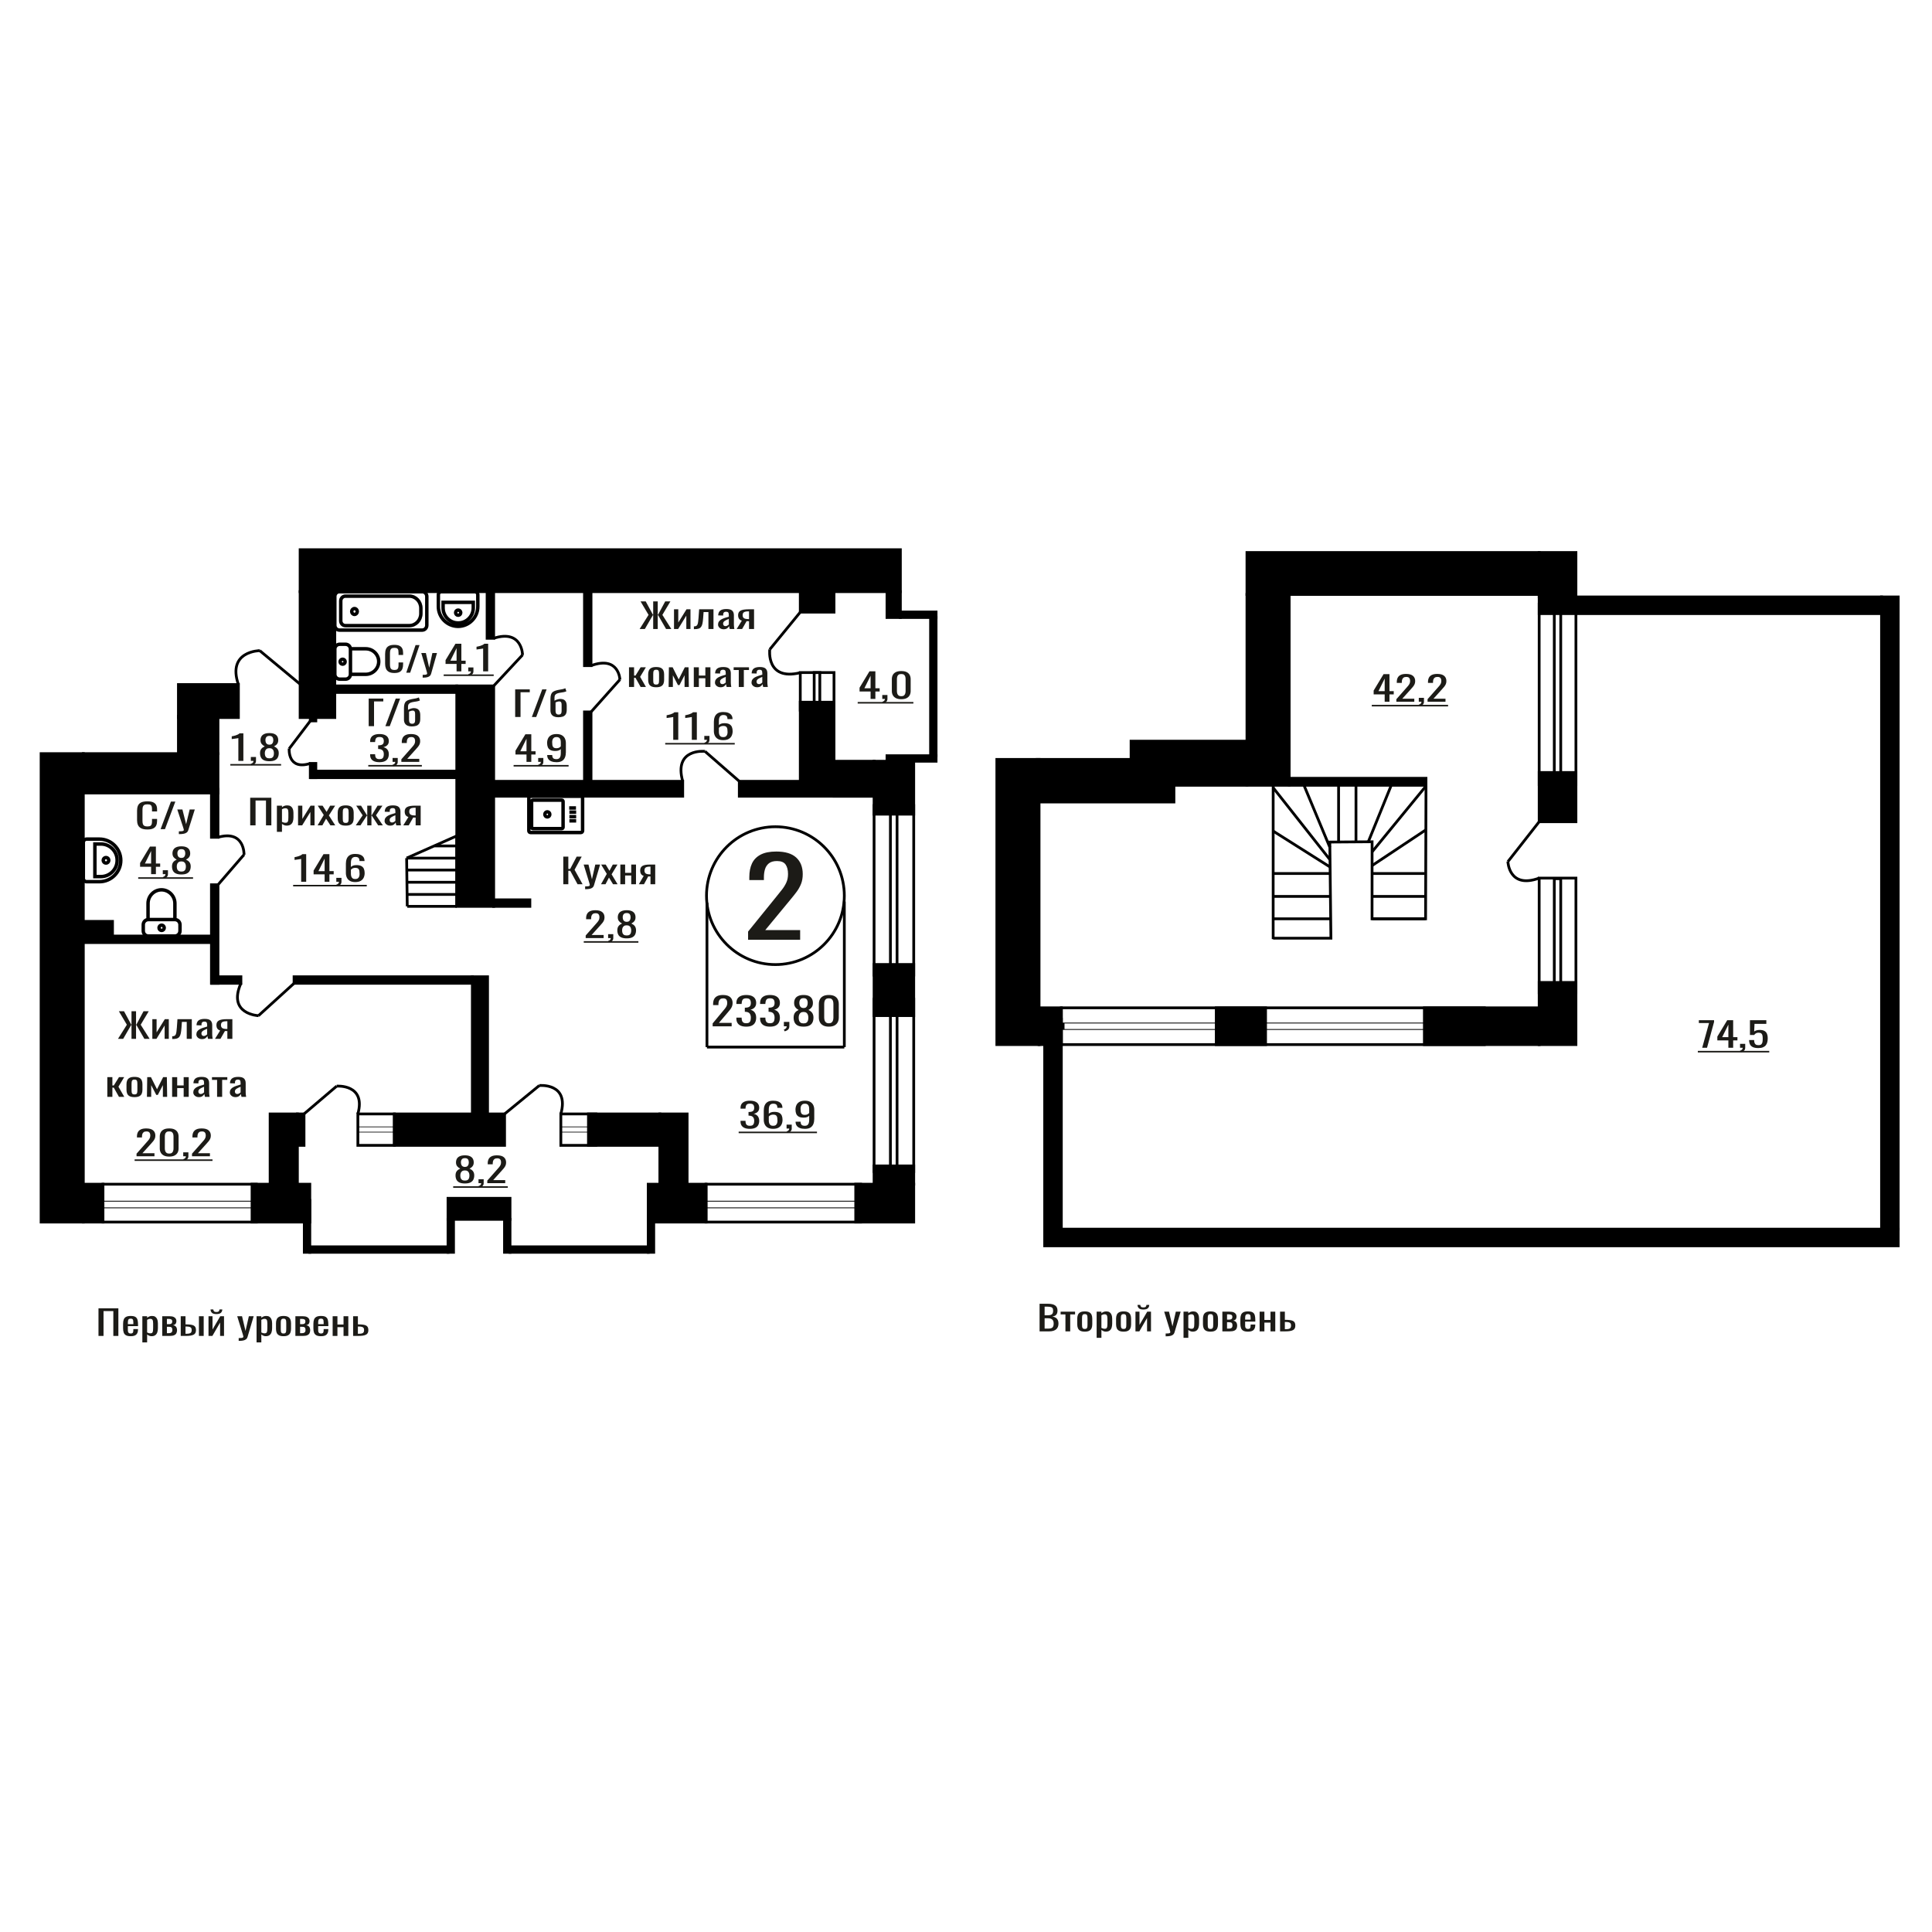 <?xml version="1.0" encoding="UTF-8"?>
<!DOCTYPE svg PUBLIC "-//W3C//DTD SVG 1.1//EN" "http://www.w3.org/Graphics/SVG/1.1/DTD/svg11.dtd">
<!-- Creator: CorelDRAW 2019 -->
<svg xmlns="http://www.w3.org/2000/svg" xml:space="preserve" width="140mm" height="140mm" version="1.1" style="shape-rendering:geometricPrecision; text-rendering:geometricPrecision; image-rendering:optimizeQuality; fill-rule:evenodd; clip-rule:evenodd"
viewBox="0 0 14000 14000"
 xmlns:xlink="http://www.w3.org/1999/xlink">
 <defs>
  <style type="text/css">
   <![CDATA[
    .str2 {stroke:black;stroke-width:25;stroke-miterlimit:22.926}
    .str1 {stroke:black;stroke-width:25.01;stroke-miterlimit:22.926}
    .str0 {stroke:black;stroke-width:20;stroke-miterlimit:22.926}
    .fil1 {fill:none}
    .fil3 {fill:black}
    .fil2 {fill:#1C1B17}
    .fil0 {fill:#1C1B17;fill-rule:nonzero}
   ]]>
  </style>
 </defs>
 <g id="Слой_x0020_1">
  <polygon class="fil0" points="4081.78,6407.59 4081.78,6207.57 4118.28,6207.57 4118.28,6296.47 4131.85,6296.47 4178.69,6207.57 4215.19,6207.57 4163.5,6302.64 4221.65,6407.59 4185.15,6407.59 4132.17,6310.05 4118.28,6310.05 4118.28,6407.59 "/>
  <path id="1" class="fil0" d="M4240.07 6443.4l0 -20.25c8.4,0 15.08,-0.29 20.03,-0.87 4.96,-0.57 8.52,-1.64 10.66,-3.21 2.16,-1.56 3.23,-3.74 3.23,-6.54 0,-1.48 -0.76,-4.78 -2.26,-9.88 -1.51,-5.1 -3.11,-10.53 -4.84,-16.3l-37.48 -121.49 34.89 0 25.19 106.68 24.23 -106.68 34.89 0 -44.57 150.63c-1.95,6.92 -5.49,12.39 -10.66,16.42 -5.17,4.04 -11.8,6.96 -19.87,8.77 -8.07,1.81 -17.82,2.72 -29.24,2.72l-4.2 0z"/>
  <polygon id="2" class="fil0" points="4355.07,6407.59 4397.06,6332.52 4356.04,6264.86 4388.99,6264.86 4416.45,6310.05 4440.68,6264.86 4474.6,6264.86 4431.95,6335.73 4475.24,6407.59 4442.3,6407.59 4412.89,6359.19 4387.7,6407.59 "/>
  <polygon id="3" class="fil0" points="4495.27,6407.59 4495.27,6264.86 4529.84,6264.86 4529.84,6324.87 4574.1,6324.87 4574.1,6264.86 4608.66,6264.86 4608.66,6407.59 4574.1,6407.59 4574.1,6344.13 4529.84,6344.13 4529.84,6407.59 "/>
  <path id="4" class="fil0" d="M4629.34 6407.59l35.22 -60.5c-6.03,-1.81 -10.94,-4.53 -14.7,-8.15 -3.77,-3.62 -6.52,-8.07 -8.25,-13.33 -1.71,-5.27 -2.57,-11.2 -2.57,-17.78 0,-7.58 1.29,-14.08 3.87,-19.51 2.59,-5.43 6.67,-9.88 12.27,-13.34 5.6,-3.45 13.03,-6.01 22.29,-7.65 9.26,-1.65 20.68,-2.47 34.25,-2.47l36.18 0 0 142.73 -34.25 0 0 -56.3c-3.44,0 -6.35,-0.04 -8.72,-0.13 -2.37,-0.08 -4.95,-0.2 -7.74,-0.37l-30.69 56.8 -37.16 0zm80.44 -71.61c0.43,0 1.13,0 2.1,0 0.96,0 1.57,0 1.77,0l0 -56.06c-0.2,0 -0.81,0 -1.77,0 -0.97,0 -1.56,0 -1.78,0 -10.12,0 -18.15,0.95 -24.06,2.84 -5.93,1.9 -10.07,4.86 -12.44,8.89 -2.37,4.04 -3.56,9.43 -3.56,16.18 0,9.38 2.75,16.38 8.24,20.99 5.5,4.61 15.99,6.99 31.5,7.16z"/>
  <path class="fil0" d="M5420.92 6810.1l0 -59.5 203.45 -251.31c15.13,-18.79 29.12,-36.28 41.96,-52.46 12.85,-16.18 23.38,-33.27 31.6,-51.28 8.24,-18 12.35,-38.75 12.35,-62.24 0,-29.22 -5.93,-52.19 -17.77,-68.89 -11.86,-16.7 -32.6,-25.05 -62.23,-25.05 -25.01,0 -44.44,5.48 -58.26,16.44 -13.83,10.96 -23.38,25.31 -28.64,43.06 -5.27,17.74 -7.9,36.79 -7.9,57.15l0 21.14 -105.67 0 0 -21.92c0,-38.11 6.41,-70.86 19.25,-98.26 12.84,-27.4 33.58,-48.67 62.22,-63.81 28.64,-15.13 66.66,-22.7 114.07,-22.7 64.52,0 112.58,14.48 144.18,43.45 31.62,28.97 47.41,69.03 47.41,120.18 0,27.14 -4.11,50.89 -12.34,71.24 -8.23,20.36 -18.93,39.41 -32.1,57.15 -13.17,17.75 -27.65,36.02 -43.46,54.81l-183.69 222.34 252.83 0 0 70.46 -377.26 0z"/>
  <ellipse class="fil1 str0" cx="5618.93" cy="6490.29" rx="499.31" ry="499.41"/>
  <line class="fil1 str0" x1="5122.88" y1="6541.03" x2="5122.88" y2= "7587.56" />
  <line class="fil1 str0" x1="6118.24" y1="6532.41" x2="6118.24" y2= "7587.55" />
  <path class="fil0" d="M5164.19 7436.97l0 -21.11 74.23 -89.16c5.53,-6.66 10.64,-12.87 15.33,-18.61 4.68,-5.74 8.52,-11.8 11.53,-18.19 3,-6.39 4.5,-13.75 4.5,-22.08 0,-10.37 -2.16,-18.52 -6.48,-24.44 -4.33,-5.93 -11.9,-8.89 -22.71,-8.89 -9.13,0 -16.22,1.94 -21.27,5.83 -5.03,3.89 -8.52,8.98 -10.44,15.28 -1.92,6.29 -2.88,13.05 -2.88,20.27l0 7.5 -38.56 0 0 -7.77c0,-13.52 2.33,-25.14 7.02,-34.86 4.68,-9.72 12.26,-17.27 22.7,-22.64 10.46,-5.37 24.33,-8.05 41.63,-8.05 23.55,0 41.09,5.14 52.61,15.41 11.53,10.28 17.31,24.49 17.31,42.64 0,9.63 -1.51,18.05 -4.52,25.27 -2.99,7.22 -6.9,13.98 -11.7,20.28 -4.81,6.29 -10.1,12.78 -15.86,19.44l-67.04 78.88 92.27 0 0 25 -137.67 0z"/>
  <path id="1" class="fil0" d="M5407.43 7439.47c-15.85,0 -29.06,-2.31 -39.63,-6.94 -10.58,-4.63 -18.51,-11.3 -23.79,-20 -5.28,-8.7 -7.93,-18.98 -7.93,-30.83l0 -7.5 38.2 0c0,0.74 0,1.53 0,2.36 0,0.83 0,1.71 0,2.64 0.25,6.66 1.26,12.68 3.06,18.05 1.81,5.37 5.05,9.63 9.74,12.78 4.68,3.15 11.47,4.72 20.35,4.72 9.38,0 16.47,-1.71 21.27,-5.14 4.81,-3.42 8.04,-8.28 9.73,-14.58 1.69,-6.3 2.53,-13.52 2.53,-21.66 0,-11.86 -2.83,-21.53 -8.47,-29.03 -5.65,-7.5 -15.56,-11.62 -29.74,-12.36 -0.71,-0.18 -1.62,-0.28 -2.7,-0.28 -1.08,0 -1.98,0 -2.7,0l0 -29.72c0.72,0 1.56,0 2.52,0 0.96,0 1.8,0 2.53,0 13.69,-0.37 23.54,-3.14 29.54,-8.33 6.01,-5.18 9.02,-13.79 9.02,-25.83 0,-10.18 -2.23,-18.33 -6.67,-24.44 -4.45,-6.11 -13.27,-9.17 -26.49,-9.17 -13.21,0 -21.98,3.38 -26.3,10.14 -4.34,6.76 -6.74,15.42 -7.22,25.97 0,0.74 0,1.53 0,2.36 0,0.83 0,1.62 0,2.36l-38.2 0 0 -7.5c0,-12.03 2.65,-22.31 7.93,-30.83 5.28,-8.52 13.28,-15.09 23.97,-19.72 10.69,-4.63 23.96,-6.94 39.82,-6.94 16.1,0 29.44,2.31 40,6.94 10.57,4.63 18.5,11.25 23.78,19.86 5.3,8.61 7.93,18.93 7.93,30.97 0,13.52 -3.78,24.35 -11.34,32.5 -7.58,8.14 -17.72,13.7 -30.45,16.66 8.88,2.04 16.38,5.56 22.51,10.56 6.14,5 10.87,11.34 14.24,19.02 3.37,7.69 5.04,16.62 5.04,26.81 0,13.33 -2.4,24.95 -7.2,34.85 -4.8,9.91 -12.5,17.59 -23.07,23.06 -10.56,5.46 -24.5,8.19 -41.81,8.19z"/>
  <path id="2" class="fil0" d="M5579.34 7439.47c-15.86,0 -29.07,-2.31 -39.64,-6.94 -10.57,-4.63 -18.5,-11.3 -23.78,-20 -5.28,-8.7 -7.93,-18.98 -7.93,-30.83l0 -7.5 38.2 0c0,0.74 0,1.53 0,2.36 0,0.83 0,1.71 0,2.64 0.24,6.66 1.26,12.68 3.06,18.05 1.8,5.37 5.05,9.63 9.73,12.78 4.68,3.15 11.47,4.72 20.36,4.72 9.38,0 16.46,-1.71 21.26,-5.14 4.82,-3.42 8.05,-8.28 9.74,-14.58 1.68,-6.3 2.53,-13.52 2.53,-21.66 0,-11.86 -2.83,-21.53 -8.48,-29.03 -5.64,-7.5 -15.55,-11.62 -29.74,-12.36 -0.71,-0.18 -1.62,-0.28 -2.69,-0.28 -1.08,0 -1.99,0 -2.7,0l0 -29.72c0.71,0 1.55,0 2.51,0 0.96,0 1.81,0 2.53,0 13.69,-0.37 23.54,-3.14 29.55,-8.33 6,-5.18 9.02,-13.79 9.02,-25.83 0,-10.18 -2.24,-18.33 -6.67,-24.44 -4.45,-6.11 -13.28,-9.17 -26.5,-9.17 -13.21,0 -21.98,3.38 -26.3,10.14 -4.33,6.76 -6.73,15.42 -7.21,25.97 0,0.74 0,1.53 0,2.36 0,0.83 0,1.62 0,2.36l-38.2 0 0 -7.5c0,-12.03 2.65,-22.31 7.93,-30.83 5.28,-8.52 13.27,-15.09 23.96,-19.72 10.69,-4.63 23.97,-6.94 39.82,-6.94 16.1,0 29.44,2.31 40,6.94 10.58,4.63 18.51,11.25 23.79,19.86 5.29,8.61 7.92,18.93 7.92,30.97 0,13.52 -3.77,24.35 -11.34,32.5 -7.57,8.14 -17.72,13.7 -30.45,16.66 8.89,2.04 16.39,5.56 22.51,10.56 6.14,5 10.88,11.34 14.25,19.02 3.36,7.69 5.03,16.62 5.03,26.81 0,13.33 -2.4,24.95 -7.2,34.85 -4.8,9.91 -12.49,17.59 -23.07,23.06 -10.56,5.46 -24.49,8.19 -41.8,8.19z"/>
  <path id="3" class="fil0" d="M5686.02 7473.36l-6.13 -12.78c6.49,-1.67 11.59,-4.58 15.31,-8.75 3.73,-4.17 5.6,-9.12 5.6,-14.86l-20.54 0 0 -31.94 39.63 0 0 31.38c0,9.82 -2.76,17.64 -8.29,23.47 -5.52,5.84 -14.05,10.33 -25.58,13.48z"/>
  <path id="4" class="fil0" d="M5822.97 7439.47c-17.54,0 -31.6,-2.69 -42.17,-8.06 -10.58,-5.36 -18.2,-13 -22.89,-22.91 -4.68,-9.91 -7.02,-21.53 -7.02,-34.86 0,-7.59 0.85,-14.25 2.52,-20 1.69,-5.74 4.15,-10.78 7.39,-15.13 3.25,-4.35 7.09,-8.15 11.53,-11.39 4.45,-3.24 9.31,-6.16 14.59,-8.75 -9.6,-5 -17.41,-11.53 -23.42,-19.58 -6,-8.06 -9,-18.29 -9,-30.69 0,-11.85 2.4,-22.13 7.2,-30.83 4.8,-8.71 12.31,-15.42 22.52,-20.14 10.22,-4.72 23.13,-7.08 38.75,-7.08 15.61,0 28.4,2.36 38.38,7.08 9.96,4.72 17.36,11.43 22.16,20.14 4.8,8.7 7.2,18.98 7.2,30.83 0,12.59 -2.93,22.87 -8.82,30.83 -5.89,7.96 -13.76,14.44 -23.6,19.44 5.28,2.59 10.14,5.51 14.59,8.75 4.44,3.24 8.28,7.04 11.52,11.39 3.25,4.35 5.78,9.39 7.58,15.13 1.8,5.75 2.7,12.41 2.7,20 0,13.33 -2.35,24.95 -7.03,34.86 -4.69,9.91 -12.25,17.55 -22.7,22.91 -10.45,5.37 -24.45,8.06 -41.98,8.06zm0 -23.61c9.37,0 16.57,-1.85 21.61,-5.55 5.05,-3.71 8.48,-8.71 10.28,-15 1.8,-6.3 2.7,-13.33 2.7,-21.11 0,-7.04 -1.03,-13.66 -3.06,-19.86 -2.04,-6.2 -5.58,-11.3 -10.63,-15.28 -5.05,-3.98 -12.01,-5.97 -20.9,-5.97 -8.89,0 -15.92,1.95 -21.09,5.83 -5.16,3.89 -8.83,8.94 -10.99,15.14 -2.16,6.2 -3.24,12.92 -3.24,20.14 0,7.78 0.96,14.81 2.88,21.11 1.92,6.29 5.46,11.29 10.63,15 5.16,3.7 12.44,5.55 21.81,5.55zm0 -111.1c8.16,-0.18 14.35,-2.13 18.55,-5.83 4.21,-3.71 7.15,-8.47 8.84,-14.31 1.67,-5.83 2.51,-11.89 2.51,-18.19 0,-9.26 -2.16,-17.13 -6.48,-23.61 -4.32,-6.48 -12.13,-9.72 -23.42,-9.72 -11.3,0 -19.23,3.24 -23.79,9.72 -4.56,6.48 -6.85,14.35 -6.85,23.61 0,6.3 0.85,12.36 2.52,18.19 1.69,5.84 4.75,10.6 9.2,14.31 4.44,3.7 10.74,5.65 18.92,5.83z"/>
  <path id="5" class="fil0" d="M6006.04 7439.47c-16.58,0 -30.22,-2.87 -40.91,-8.61 -10.69,-5.74 -18.62,-13.61 -23.78,-23.61 -5.16,-10 -7.75,-21.39 -7.75,-34.16l0 -96.94c0,-13.14 2.52,-24.67 7.57,-34.58 5.05,-9.9 12.91,-17.63 23.6,-23.19 10.69,-5.55 24.46,-8.33 41.27,-8.33 16.82,0 30.51,2.78 41.08,8.33 10.58,5.56 18.39,13.29 23.42,23.19 5.05,9.91 7.58,21.44 7.58,34.58l0 96.94c0,12.96 -2.58,24.44 -7.75,34.44 -5.17,10 -13.04,17.82 -23.61,23.47 -10.56,5.65 -24.15,8.47 -40.72,8.47zm0 -24.44c9.12,0 16.04,-2.04 20.72,-6.11 4.69,-4.08 7.93,-9.31 9.74,-15.7 1.8,-6.38 2.69,-13 2.69,-19.85l0 -97.5c0,-7.22 -0.84,-14.02 -2.51,-20.41 -1.69,-6.39 -4.87,-11.53 -9.55,-15.41 -4.7,-3.89 -11.72,-5.84 -21.09,-5.84 -9.36,0 -16.46,1.95 -21.26,5.84 -4.8,3.88 -8.05,9.02 -9.73,15.41 -1.69,6.39 -2.52,13.19 -2.52,20.41l0 97.5c0,6.85 0.89,13.47 2.7,19.85 1.8,6.39 5.16,11.62 10.09,15.7 4.92,4.07 11.84,6.11 20.72,6.11z"/>
  <path class="fil1 str1" d="M2469.19 4498.56l0 -143.81c0,-19.19 15.03,-34.89 33.4,-34.89l463.64 0c45.92,0 83.5,39.25 83.5,87.21l0 39.16c0,47.97 -37.58,87.21 -83.5,87.21l-463.64 0c-18.37,0 -33.4,-15.69 -33.4,-34.88zm-43.05 32.48l0 -208.77c0,-19.19 15.03,-34.89 33.4,-34.89l599.93 0c18.37,0 33.4,15.7 33.4,34.89l0 208.77c0,19.19 -15.03,34.89 -33.4,34.89l-599.93 0c-18.37,0 -33.4,-15.7 -33.4,-34.89zm122.48 -99.94c0,-11.67 9.06,-21.13 20.24,-21.13 11.17,0 20.24,9.46 20.24,21.13 0,11.67 -9.07,21.14 -20.24,21.14 -11.18,0 -20.24,-9.47 -20.24,-21.14z"/>
  <line class="fil1 str0" x1="5122.88" y1="7587.56" x2="6118.24" y2= "7587.55" />
  <polygon class="fil0" points="4635.15,4557.88 4699.62,4455.65 4641.66,4357.86 4679.05,4357.86 4731.18,4454.41 4733.23,4454.41 4733.23,4357.86 4766.17,4357.86 4766.17,4454.41 4768.57,4454.41 4820.37,4357.86 4858.09,4357.86 4799.78,4455.65 4864.6,4557.88 4826.53,4557.88 4768.9,4457.87 4766.17,4457.87 4766.17,4557.88 4733.23,4557.88 4733.23,4457.87 4730.83,4457.87 4672.87,4557.88 "/>
  <polygon id="1" class="fil0" points="4884.15,4557.88 4884.15,4415.15 4915.02,4415.15 4915.02,4511.21 4974.71,4415.15 5003.52,4415.15 5003.52,4557.88 4973.33,4557.88 4973.33,4461.08 4914,4557.88 "/>
  <path id="2" class="fil0" d="M5028.21 4559.11l0 -20c6.86,0 12.29,-0.99 16.3,-2.96 4,-1.98 7.08,-5.31 9.26,-10 2.17,-4.69 3.82,-11.03 4.97,-19.02 1.14,-7.98 2.17,-17.98 3.09,-30l4.45 -61.98 103.93 0 0 142.73 -36.7 0 0 -122.73 -34.99 0 -3.08 41.98c-1.14,16.3 -2.81,29.8 -4.97,40.5 -2.18,10.7 -5.55,19.05 -10.13,25.06 -4.57,6.01 -10.68,10.25 -18.35,12.72 -7.65,2.47 -17.54,3.7 -29.67,3.7l-4.11 0z"/>
  <path id="3" class="fil0" d="M5242.93 4559.86c-7.77,0 -14.64,-1.61 -20.58,-4.82 -5.94,-3.21 -10.64,-7.33 -14.06,-12.35 -3.43,-5.02 -5.15,-10.33 -5.15,-15.92 0,-8.89 2.06,-16.38 6.18,-22.48 4.11,-6.09 9.77,-11.23 16.97,-15.43 7.21,-4.2 15.55,-7.86 25.05,-10.99 9.48,-3.13 19.49,-6.17 30,-9.14l0 -10.12c0,-5.76 -0.46,-10.54 -1.36,-14.32 -0.92,-3.79 -2.81,-6.63 -5.67,-8.52 -2.86,-1.9 -7.14,-2.84 -12.86,-2.84 -5.03,0 -9.08,0.82 -12.18,2.47 -3.09,1.64 -5.31,3.99 -6.68,7.04 -1.38,3.04 -2.06,6.62 -2.06,10.74l0 7.16 -36.36 -0.99c0.46,-15.8 5.48,-27.45 15.1,-34.94 9.59,-7.49 24.46,-11.24 44.58,-11.24 19.67,0 33.62,3.87 41.85,11.61 8.23,7.74 12.35,18.93 12.35,33.58l0 65.2c0,4.44 0.17,8.72 0.51,12.84 0.34,4.11 0.8,7.94 1.37,11.48 0.58,3.54 1.09,6.87 1.55,10l-33.61 0c-0.7,-2.63 -1.56,-5.97 -2.59,-10 -1.02,-4.03 -1.76,-7.7 -2.22,-10.99 -2.29,5.6 -6.69,10.82 -13.21,15.68 -6.51,4.86 -15.48,7.29 -26.92,7.29zm14.41 -22.72c3.65,0 7.08,-0.74 10.29,-2.23 3.2,-1.48 6.06,-3.16 8.57,-5.06 2.51,-1.89 4.24,-3.41 5.14,-4.57l0 -40.49c-5.71,2.3 -11.08,4.61 -16.11,6.91 -5.03,2.3 -9.43,4.73 -13.21,7.28 -3.78,2.56 -6.75,5.44 -8.92,8.65 -2.17,3.21 -3.26,6.87 -3.26,10.99 0,5.76 1.48,10.29 4.46,13.58 2.97,3.29 7.32,4.94 13.04,4.94z"/>
  <path id="4" class="fil0" d="M5338.29 4557.88l37.39 -60.5c-6.4,-1.81 -11.61,-4.53 -15.61,-8.15 -4,-3.62 -6.92,-8.07 -8.75,-13.33 -1.82,-5.27 -2.74,-11.2 -2.74,-17.78 0,-7.58 1.38,-14.08 4.11,-19.51 2.75,-5.43 7.09,-9.88 13.03,-13.34 5.95,-3.45 13.83,-6.01 23.67,-7.65 9.83,-1.65 21.96,-2.47 36.36,-2.47l38.42 0 0 142.73 -36.36 0 0 -56.3c-3.66,0 -6.75,-0.04 -9.27,-0.13 -2.51,-0.08 -5.25,-0.2 -8.22,-0.37l-32.59 56.8 -39.44 0zm85.41 -71.61c0.45,0 1.19,0 2.22,0 1.03,0 1.67,0 1.89,0l0 -56.06c-0.22,0 -0.86,0 -1.89,0 -1.03,0 -1.65,0 -1.89,0 -10.74,0 -19.27,0.95 -25.54,2.84 -6.3,1.9 -10.7,4.86 -13.21,8.89 -2.52,4.04 -3.78,9.43 -3.78,16.18 0,9.38 2.92,16.38 8.75,20.99 5.83,4.61 16.97,6.99 33.45,7.16z"/>
  <polygon id="5" class="fil0" points="4557.96,4978.18 4557.96,4835.45 4594.67,4835.45 4594.67,4895.7 4604.96,4895.7 4642.34,4835.45 4680.08,4835.45 4638.58,4904.59 4680.76,4978.18 4642.34,4978.18 4604.96,4911.51 4594.67,4911.51 4594.67,4978.18 "/>
  <path id="6" class="fil0" d="M4754.85 4980.16c-14.64,0 -26.18,-2.14 -34.64,-6.42 -8.46,-4.29 -14.48,-10.38 -18.02,-18.28 -3.54,-7.9 -5.3,-17.2 -5.3,-27.9l0 -41.49c0,-10.7 1.76,-20 5.3,-27.9 3.54,-7.9 9.56,-14 18.02,-18.28 8.46,-4.28 20,-6.42 34.64,-6.42 14.62,0 26.12,2.14 34.47,6.42 8.34,4.28 14.28,10.38 17.84,18.28 3.54,7.9 5.3,17.2 5.3,27.9l0 41.49c0,10.7 -1.76,20 -5.3,27.9 -3.56,7.9 -9.5,13.99 -17.84,18.28 -8.35,4.28 -19.85,6.42 -34.47,6.42zm0 -19.51c7.08,0 12.05,-1.48 14.92,-4.45 2.86,-2.96 4.56,-6.87 5.13,-11.73 0.59,-4.85 0.87,-9.92 0.87,-15.18l0 -44.7c0,-5.43 -0.28,-10.54 -0.87,-15.31 -0.57,-4.77 -2.27,-8.68 -5.13,-11.73 -2.87,-3.05 -7.84,-4.57 -14.92,-4.57 -7.1,0 -12.13,1.52 -15.1,4.57 -2.97,3.05 -4.74,6.96 -5.31,11.73 -0.58,4.77 -0.86,9.88 -0.86,15.31l0 44.7c0,5.26 0.28,10.33 0.86,15.18 0.57,4.86 2.34,8.77 5.31,11.73 2.97,2.97 8,4.45 15.1,4.45z"/>
  <polygon id="7" class="fil0" points="4845.05,4978.18 4847.12,4835.45 4874.2,4835.45 4918.11,4923.11 4962.36,4835.45 4989.46,4835.45 4991.52,4978.18 4960.64,4978.18 4960.64,4892.99 4923.94,4964.1 4912.62,4964.1 4875.92,4893.48 4875.92,4978.18 "/>
  <polygon id="8" class="fil0" points="5027.52,4978.18 5027.52,4835.45 5064.23,4835.45 5064.23,4895.46 5111.22,4895.46 5111.22,4835.45 5147.91,4835.45 5147.91,4978.18 5111.22,4978.18 5111.22,4914.72 5064.23,4914.72 5064.23,4978.18 "/>
  <path id="9" class="fil0" d="M5220.64 4980.16c-7.78,0 -14.64,-1.61 -20.58,-4.82 -5.95,-3.21 -10.64,-7.33 -14.06,-12.35 -3.43,-5.02 -5.15,-10.33 -5.15,-15.92 0,-8.89 2.05,-16.38 6.18,-22.48 4.11,-6.09 9.76,-11.23 16.97,-15.43 7.21,-4.2 15.54,-7.86 25.04,-10.99 9.49,-3.13 19.49,-6.17 30.01,-9.14l0 -10.12c0,-5.76 -0.46,-10.54 -1.36,-14.32 -0.92,-3.79 -2.81,-6.63 -5.67,-8.52 -2.86,-1.9 -7.14,-2.84 -12.86,-2.84 -5.03,0 -9.09,0.82 -12.18,2.47 -3.09,1.64 -5.31,3.99 -6.69,7.04 -1.37,3.04 -2.05,6.62 -2.05,10.74l0 7.16 -36.36 -0.99c0.45,-15.8 5.48,-27.45 15.09,-34.94 9.6,-7.49 24.46,-11.24 44.59,-11.24 19.67,0 33.61,3.87 41.85,11.61 8.22,7.74 12.35,18.93 12.35,33.58l0 65.2c0,4.44 0.16,8.72 0.51,12.84 0.33,4.11 0.79,7.94 1.36,11.48 0.59,3.54 1.1,6.87 1.56,10l-33.62 0c-0.69,-2.63 -1.55,-5.97 -2.58,-10 -1.03,-4.03 -1.76,-7.7 -2.22,-10.99 -2.29,5.6 -6.7,10.82 -13.21,15.68 -6.51,4.86 -15.49,7.29 -26.92,7.29zm14.41 -22.72c3.65,0 7.08,-0.74 10.29,-2.23 3.19,-1.48 6.05,-3.16 8.57,-5.06 2.51,-1.89 4.23,-3.41 5.14,-4.57l0 -40.49c-5.71,2.3 -11.09,4.61 -16.12,6.91 -5.02,2.3 -9.43,4.73 -13.2,7.28 -3.78,2.56 -6.76,5.44 -8.92,8.65 -2.17,3.21 -3.27,6.87 -3.27,10.99 0,5.76 1.49,10.29 4.46,13.58 2.98,3.29 7.32,4.94 13.05,4.94z"/>
  <polygon id="10" class="fil0" points="5353.39,4978.18 5353.39,4855.2 5316.34,4855.2 5316.34,4835.45 5427.46,4835.45 5427.46,4855.2 5390.08,4855.2 5390.08,4978.18 "/>
  <path id="11" class="fil0" d="M5485.44 4980.16c-7.78,0 -14.64,-1.61 -20.59,-4.82 -5.94,-3.21 -10.64,-7.33 -14.05,-12.35 -3.44,-5.02 -5.16,-10.33 -5.16,-15.92 0,-8.89 2.06,-16.38 6.18,-22.48 4.11,-6.09 9.77,-11.23 16.98,-15.43 7.21,-4.2 15.54,-7.86 25.04,-10.99 9.49,-3.13 19.49,-6.17 30,-9.14l0 -10.12c0,-5.76 -0.46,-10.54 -1.36,-14.32 -0.92,-3.79 -2.81,-6.63 -5.67,-8.52 -2.86,-1.9 -7.14,-2.84 -12.86,-2.84 -5.03,0 -9.08,0.82 -12.18,2.47 -3.08,1.64 -5.31,3.99 -6.68,7.04 -1.38,3.04 -2.06,6.62 -2.06,10.74l0 7.16 -36.36 -0.99c0.46,-15.8 5.49,-27.45 15.1,-34.94 9.6,-7.49 24.46,-11.24 44.58,-11.24 19.67,0 33.62,3.87 41.85,11.61 8.23,7.74 12.35,18.93 12.35,33.58l0 65.2c0,4.44 0.17,8.72 0.52,12.84 0.33,4.11 0.79,7.94 1.36,11.48 0.58,3.54 1.09,6.87 1.55,10l-33.61 0c-0.69,-2.63 -1.56,-5.97 -2.58,-10 -1.03,-4.03 -1.77,-7.7 -2.23,-10.99 -2.29,5.6 -6.69,10.82 -13.21,15.68 -6.51,4.86 -15.48,7.29 -26.91,7.29zm14.4 -22.72c3.65,0 7.08,-0.74 10.29,-2.23 3.2,-1.48 6.06,-3.16 8.57,-5.06 2.52,-1.89 4.24,-3.41 5.14,-4.57l0 -40.49c-5.71,2.3 -11.08,4.61 -16.11,6.91 -5.03,2.3 -9.43,4.73 -13.21,7.28 -3.78,2.56 -6.75,5.44 -8.92,8.65 -2.16,3.21 -3.26,6.87 -3.26,10.99 0,5.76 1.49,10.29 4.46,13.58 2.97,3.29 7.32,4.94 13.04,4.94z"/>
  <path class="fil0" d="M10033.92 5085.25l0 -53.59 -79.91 0 0 -27.65 71.74 -118.78 42.85 0 0 122.97 30.95 0 0 23.46 -30.95 0 0 53.59 -34.68 0zm-44.89 -77.05l44.89 0 0 -90.87 -44.89 90.87z"/>
  <path id="1" class="fil0" d="M10118.58 5085.25l0 -18.77 70.04 -79.27c5.22,-5.92 10.04,-11.44 14.46,-16.54 4.42,-5.1 8.04,-10.5 10.88,-16.17 2.84,-5.68 4.25,-12.23 4.25,-19.64 0,-9.22 -2.03,-16.46 -6.12,-21.73 -4.08,-5.27 -11.23,-7.9 -21.42,-7.9 -8.62,0 -15.31,1.73 -20.06,5.19 -4.76,3.45 -8.05,7.98 -9.86,13.58 -1.82,5.6 -2.72,11.6 -2.72,18.02l0 6.67 -36.38 0 0 -6.91c0,-12.02 2.2,-22.35 6.62,-30.99 4.42,-8.65 11.57,-15.35 21.42,-20.13 9.86,-4.77 22.96,-7.16 39.28,-7.16 22.21,0 38.76,4.57 49.64,13.71 10.89,9.13 16.33,21.77 16.33,37.9 0,8.56 -1.42,16.05 -4.26,22.47 -2.83,6.42 -6.51,12.43 -11.04,18.03 -4.54,5.6 -9.53,11.36 -14.97,17.28l-63.24 70.14 87.05 0 0 22.22 -129.9 0z"/>
  <path id="2" class="fil0" d="M10286.57 5117.6l-5.79 -11.36c6.12,-1.48 10.94,-4.07 14.45,-7.78 3.51,-3.7 5.27,-8.11 5.27,-13.21l-19.39 0 0 -28.4 37.42 0 0 27.91c0,8.72 -2.62,15.68 -7.83,20.86 -5.21,5.19 -13.26,9.18 -24.13,11.98z"/>
  <path id="3" class="fil0" d="M10344.7 5085.25l0 -18.77 70.05 -79.27c5.22,-5.92 10.04,-11.44 14.46,-16.54 4.42,-5.1 8.04,-10.5 10.88,-16.17 2.83,-5.68 4.25,-12.23 4.25,-19.64 0,-9.22 -2.04,-16.46 -6.13,-21.73 -4.07,-5.27 -11.22,-7.9 -21.41,-7.9 -8.62,0 -15.31,1.73 -20.06,5.19 -4.77,3.45 -8.06,7.98 -9.86,13.58 -1.82,5.6 -2.73,11.6 -2.73,18.02l0 6.67 -36.38 0 0 -6.91c0,-12.02 2.21,-22.35 6.63,-30.99 4.42,-8.65 11.56,-15.35 21.42,-20.13 9.86,-4.77 22.96,-7.16 39.27,-7.16 22.21,0 38.77,4.57 49.64,13.71 10.9,9.13 16.33,21.77 16.33,37.9 0,8.56 -1.41,16.05 -4.25,22.47 -2.84,6.42 -6.51,12.43 -11.04,18.03 -4.55,5.6 -9.53,11.36 -14.97,17.28l-63.25 70.14 87.06 0 0 22.22 -129.91 0z"/>
  <polygon id="4" class="fil2" points="9940.41,5107.7 10493.31,5107.7 10493.31,5118.92 9940.41,5118.92 "/>
  <path class="fil0" d="M4244.15 6797.52l0 -18.77 70.05 -79.27c5.22,-5.92 10.04,-11.44 14.46,-16.54 4.42,-5.1 8.04,-10.5 10.87,-16.17 2.84,-5.68 4.26,-12.23 4.26,-19.64 0,-9.22 -2.04,-16.46 -6.13,-21.73 -4.07,-5.27 -11.22,-7.9 -21.41,-7.9 -8.62,0 -15.31,1.73 -20.06,5.19 -4.77,3.45 -8.06,7.98 -9.86,13.58 -1.82,5.6 -2.73,11.6 -2.73,18.02l0 6.67 -36.38 0 0 -6.91c0,-12.02 2.2,-22.35 6.62,-30.99 4.42,-8.65 11.57,-15.35 21.43,-20.13 9.86,-4.77 22.95,-7.16 39.27,-7.16 22.21,0 38.76,4.57 49.64,13.71 10.89,9.13 16.33,21.77 16.33,37.9 0,8.56 -1.42,16.05 -4.25,22.47 -2.84,6.42 -6.52,12.43 -11.05,18.03 -4.54,5.6 -9.52,11.36 -14.96,17.28l-63.25 70.14 87.05 0 0 22.22 -129.9 0z"/>
  <path id="1" class="fil0" d="M4412.14 6829.87l-5.78 -11.36c6.11,-1.48 10.93,-4.07 14.44,-7.78 3.51,-3.7 5.28,-8.11 5.28,-13.21l-19.39 0 0 -28.4 37.41 0 0 27.91c0,8.72 -2.61,15.68 -7.82,20.86 -5.22,5.19 -13.26,9.18 -24.14,11.98z"/>
  <path id="2" class="fil0" d="M4541.36 6799.74c-16.55,0 -29.81,-2.38 -39.8,-7.16 -9.97,-4.77 -17.17,-11.56 -21.59,-20.37 -4.42,-8.81 -6.62,-19.14 -6.62,-30.99 0,-6.75 0.78,-12.68 2.38,-17.78 1.58,-5.11 3.91,-9.59 6.97,-13.46 3.05,-3.87 6.68,-7.24 10.88,-10.12 4.2,-2.89 8.78,-5.48 13.77,-7.78 -9.06,-4.45 -16.43,-10.25 -22.1,-17.41 -5.68,-7.16 -8.5,-16.26 -8.5,-27.29 0,-10.54 2.26,-19.67 6.8,-27.41 4.53,-7.74 11.61,-13.71 21.25,-17.9 9.64,-4.2 21.81,-6.3 36.56,-6.3 14.73,0 26.79,2.1 36.2,6.3 9.42,4.19 16.38,10.16 20.91,17.9 4.53,7.74 6.81,16.87 6.81,27.41 0,11.2 -2.78,20.33 -8.33,27.41 -5.55,7.08 -12.99,12.84 -22.27,17.29 4.98,2.3 9.57,4.89 13.77,7.78 4.19,2.88 7.82,6.25 10.88,10.12 3.06,3.87 5.44,8.35 7.13,13.46 1.71,5.1 2.56,11.03 2.56,17.78 0,11.85 -2.21,22.18 -6.63,30.99 -4.43,8.81 -11.57,15.6 -21.43,20.37 -9.86,4.78 -23.07,7.16 -39.6,7.16zm0 -20.99c8.84,0 15.63,-1.64 20.39,-4.94 4.76,-3.29 7.99,-7.73 9.69,-13.33 1.7,-5.6 2.55,-11.85 2.55,-18.77 0,-6.25 -0.96,-12.14 -2.89,-17.65 -1.93,-5.52 -5.27,-10.05 -10.02,-13.59 -4.77,-3.54 -11.34,-5.31 -19.72,-5.31 -8.4,0 -15.03,1.73 -19.9,5.19 -4.87,3.46 -8.33,7.94 -10.37,13.46 -2.04,5.51 -3.07,11.48 -3.07,17.9 0,6.92 0.91,13.17 2.73,18.77 1.81,5.6 5.16,10.04 10.04,13.33 4.86,3.3 11.71,4.94 20.57,4.94zm0 -98.77c7.69,-0.17 13.53,-1.9 17.5,-5.19 3.96,-3.29 6.75,-7.53 8.33,-12.72 1.58,-5.18 2.38,-10.57 2.38,-16.17 0,-8.23 -2.04,-15.23 -6.11,-20.99 -4.09,-5.76 -11.46,-8.64 -22.1,-8.64 -10.66,0 -18.15,2.88 -22.45,8.64 -4.31,5.76 -6.46,12.76 -6.46,20.99 0,5.6 0.79,10.99 2.37,16.17 1.6,5.19 4.49,9.43 8.68,12.72 4.2,3.29 10.15,5.02 17.86,5.19z"/>
  <polygon id="3" class="fil2" points="4230.22,6819.97 4626.01,6819.97 4626.01,6831.19 4230.22,6831.19 "/>
  <path class="fil0" d="M5433.55 8179.99c-14.95,0 -27.43,-2.06 -37.4,-6.17 -9.98,-4.12 -17.46,-10.04 -22.44,-17.78 -4.99,-7.74 -7.48,-16.87 -7.48,-27.41l0 -6.67 36.04 0c0,0.66 0,1.36 0,2.1 0,0.74 0,1.52 0,2.35 0.23,5.92 1.2,11.27 2.89,16.05 1.71,4.77 4.76,8.56 9.18,11.36 4.42,2.8 10.83,4.19 19.21,4.19 8.84,0 15.53,-1.52 20.07,-4.56 4.53,-3.05 7.6,-7.37 9.18,-12.97 1.58,-5.6 2.38,-12.02 2.38,-19.26 0,-10.54 -2.67,-19.14 -8,-25.8 -5.31,-6.67 -14.68,-10.33 -28.05,-10.99 -0.67,-0.17 -1.53,-0.25 -2.54,-0.25 -1.02,0 -1.88,0 -2.55,0l0 -26.42c0.67,0 1.47,0 2.38,0 0.89,0 1.69,0 2.37,0 12.93,-0.33 22.22,-2.8 27.88,-7.41 5.68,-4.61 8.51,-12.27 8.51,-22.97 0,-9.05 -2.11,-16.29 -6.29,-21.73 -4.2,-5.43 -12.53,-8.15 -24.99,-8.15 -12.48,0 -20.74,3.01 -24.83,9.02 -4.08,6.01 -6.35,13.7 -6.8,23.09 0,0.65 0,1.35 0,2.09 0,0.75 0,1.45 0,2.1l-36.04 0 0 -6.66c0,-10.7 2.49,-19.84 7.48,-27.41 4.98,-7.58 12.53,-13.42 22.61,-17.54 10.09,-4.11 22.61,-6.17 37.58,-6.17 15.18,0 27.77,2.06 37.74,6.17 9.97,4.12 17.46,10 22.44,17.66 4.99,7.65 7.48,16.83 7.48,27.53 0,12.02 -3.56,21.65 -10.71,28.9 -7.13,7.24 -16.72,12.18 -28.74,14.81 8.4,1.81 15.48,4.94 21.26,9.39 5.78,4.44 10.26,10.08 13.43,16.91 3.18,6.83 4.76,14.78 4.76,23.83 0,11.85 -2.27,22.18 -6.8,30.99 -4.53,8.81 -11.79,15.64 -21.76,20.5 -9.98,4.85 -23.13,7.28 -39.45,7.28z"/>
  <path id="1" class="fil0" d="M5602.2 8179.99c-15.86,0 -28.77,-2.92 -38.76,-8.76 -9.97,-5.85 -17.28,-13.75 -21.93,-23.71 -4.64,-9.96 -6.97,-21.03 -6.97,-33.21l0 -67.42c0,-13 2.04,-24.86 6.13,-35.56 4.07,-10.7 11.04,-19.26 20.9,-25.68 9.87,-6.42 23.41,-9.63 40.63,-9.63 14.3,0 26.36,1.89 36.22,5.68 9.86,3.79 17.46,9.3 22.79,16.54 5.33,7.25 8.09,16.06 8.33,26.43 0,0.33 0.05,0.78 0.16,1.36 0.11,0.57 0.17,1.11 0.17,1.6l-36.71 0c0,-9.71 -2.16,-17.12 -6.47,-22.22 -4.3,-5.11 -12.46,-7.66 -24.49,-7.66 -6.56,0 -12.24,1.52 -16.99,4.57 -4.76,3.04 -8.33,7.7 -10.71,13.95 -2.38,6.26 -3.57,14.32 -3.57,24.2l0 30.37c3.63,-4.11 8.77,-7.44 15.47,-10 6.69,-2.55 14.91,-3.82 24.65,-3.82 15.18,0 27.09,2.38 35.7,7.16 8.62,4.77 14.73,11.48 18.37,20.12 3.62,8.65 5.44,18.81 5.44,30.5 0,12.02 -2.27,22.97 -6.8,32.84 -4.53,9.88 -11.79,17.74 -21.76,23.59 -9.98,5.84 -23.24,8.76 -39.8,8.76zm0 -21.98c8.17,0 14.52,-1.68 19.05,-5.06 4.53,-3.37 7.76,-7.86 9.69,-13.46 1.93,-5.59 2.89,-11.68 2.89,-18.27 0,-7.9 -0.51,-15.23 -1.52,-21.98 -1.02,-6.75 -3.69,-12.14 -8,-16.17 -4.3,-4.03 -11.67,-6.05 -22.11,-6.05 -4.98,0 -9.51,0.66 -13.59,1.97 -4.09,1.32 -7.6,3.01 -10.54,5.07 -2.95,2.05 -5.33,4.24 -7.14,6.54l0 29.88c0,6.75 0.95,13.01 2.88,18.77 1.93,5.76 5.17,10.33 9.7,13.7 4.53,3.38 10.76,5.06 18.69,5.06z"/>
  <path id="2" class="fil0" d="M5705.24 8210.12l-5.78 -11.36c6.11,-1.48 10.93,-4.07 14.45,-7.78 3.51,-3.7 5.27,-8.11 5.27,-13.21l-19.39 0 0 -28.4 37.41 0 0 27.91c0,8.72 -2.61,15.68 -7.82,20.86 -5.22,5.19 -13.26,9.18 -24.14,11.98z"/>
  <path id="3" class="fil0" d="M5832.75 8179.99c-14.28,0 -26.46,-1.93 -36.56,-5.8 -10.08,-3.87 -17.73,-9.51 -22.94,-16.92 -5.22,-7.4 -7.94,-16.38 -8.16,-26.91 0,-0.33 0,-0.7 0,-1.11 0,-0.42 0,-0.79 0,-1.11l36.38 0c0,9.54 2.16,16.91 6.46,22.1 4.31,5.18 12.69,7.77 25.17,7.77 6.8,0 12.46,-1.52 16.99,-4.56 4.54,-3.05 7.94,-7.74 10.2,-14.08 2.27,-6.34 3.4,-14.36 3.4,-24.08l0 -30.37c-3.4,4.12 -8.44,7.45 -15.13,10 -6.68,2.55 -15.01,3.83 -24.99,3.83 -15.19,0 -27.09,-2.43 -35.71,-7.29 -8.6,-4.85 -14.68,-11.6 -18.19,-20.24 -3.51,-8.65 -5.26,-18.73 -5.26,-30.25 0,-12.19 2.26,-23.18 6.79,-32.97 4.55,-9.8 11.86,-17.58 21.94,-23.34 10.09,-5.76 23.3,-8.64 39.61,-8.64 15.87,0 28.79,2.92 38.76,8.77 9.99,5.84 17.29,13.7 21.94,23.58 4.64,9.88 6.97,20.91 6.97,33.09l0 67.17c0,12.84 -2.04,24.69 -6.12,35.56 -4.09,10.86 -11,19.55 -20.75,26.05 -9.75,6.5 -23.34,9.75 -40.8,9.75zm0 -101.24c7.93,0 14.39,-1.44 19.39,-4.32 4.98,-2.89 8.84,-6.05 11.55,-9.51l0 -29.63c0,-6.92 -0.91,-13.22 -2.71,-18.9 -1.82,-5.67 -5,-10.2 -9.53,-13.58 -4.53,-3.37 -10.77,-5.06 -18.7,-5.06 -7.93,0 -14.22,1.73 -18.86,5.19 -4.66,3.45 -7.95,7.94 -9.88,13.45 -1.92,5.52 -2.89,11.57 -2.89,18.15 0,7.91 0.53,15.23 1.55,21.98 1.01,6.75 3.73,12.14 8.15,16.18 4.42,4.03 11.73,6.05 21.93,6.05z"/>
  <polygon id="4" class="fil2" points="5352.63,8200.22 5920.14,8200.22 5920.14,8211.44 5352.63,8211.44 "/>
  <polygon class="fil0" points="854.85,7527.9 919.32,7425.67 861.36,7327.88 898.75,7327.88 950.88,7424.43 952.93,7424.43 952.93,7327.88 985.87,7327.88 985.87,7424.43 988.27,7424.43 1040.07,7327.88 1077.79,7327.88 1019.48,7425.67 1084.3,7527.9 1046.23,7527.9 988.6,7427.89 985.87,7427.89 985.87,7527.9 952.93,7527.9 952.93,7427.89 950.53,7427.89 892.57,7527.9 "/>
  <polygon id="1" class="fil0" points="1103.85,7527.9 1103.85,7385.17 1134.72,7385.17 1134.72,7481.23 1194.41,7385.17 1223.22,7385.17 1223.22,7527.9 1193.03,7527.9 1193.03,7431.1 1133.7,7527.9 "/>
  <path id="2" class="fil0" d="M1247.91 7529.13l0 -20c6.86,0 12.29,-0.99 16.3,-2.96 4,-1.98 7.08,-5.31 9.26,-10 2.17,-4.69 3.82,-11.03 4.97,-19.02 1.14,-7.98 2.17,-17.98 3.09,-30l4.45 -61.98 103.93 0 0 142.73 -36.7 0 0 -122.73 -34.99 0 -3.08 41.98c-1.14,16.3 -2.81,29.8 -4.97,40.5 -2.18,10.7 -5.55,19.05 -10.13,25.06 -4.57,6.01 -10.68,10.25 -18.35,12.72 -7.65,2.47 -17.54,3.7 -29.67,3.7l-4.11 0z"/>
  <path id="3" class="fil0" d="M1462.63 7529.88c-7.77,0 -14.64,-1.61 -20.58,-4.82 -5.94,-3.21 -10.64,-7.33 -14.06,-12.35 -3.43,-5.02 -5.15,-10.33 -5.15,-15.92 0,-8.89 2.06,-16.38 6.18,-22.48 4.11,-6.09 9.77,-11.23 16.97,-15.43 7.21,-4.2 15.55,-7.86 25.05,-10.99 9.48,-3.13 19.49,-6.17 30,-9.14l0 -10.12c0,-5.76 -0.46,-10.54 -1.36,-14.32 -0.92,-3.79 -2.81,-6.63 -5.67,-8.52 -2.86,-1.9 -7.14,-2.84 -12.86,-2.84 -5.03,0 -9.08,0.82 -12.18,2.47 -3.09,1.64 -5.31,3.99 -6.68,7.04 -1.38,3.04 -2.06,6.62 -2.06,10.74l0 7.16 -36.36 -0.99c0.46,-15.8 5.48,-27.45 15.1,-34.94 9.59,-7.49 24.46,-11.24 44.58,-11.24 19.67,0 33.62,3.87 41.85,11.61 8.23,7.74 12.35,18.93 12.35,33.58l0 65.2c0,4.44 0.17,8.72 0.51,12.84 0.34,4.11 0.8,7.94 1.37,11.48 0.58,3.54 1.09,6.87 1.55,10l-33.61 0c-0.7,-2.63 -1.56,-5.97 -2.59,-10 -1.02,-4.03 -1.76,-7.7 -2.22,-10.99 -2.29,5.6 -6.69,10.82 -13.21,15.68 -6.51,4.86 -15.48,7.29 -26.92,7.29zm14.41 -22.72c3.65,0 7.08,-0.74 10.29,-2.23 3.2,-1.48 6.06,-3.16 8.57,-5.06 2.51,-1.89 4.24,-3.41 5.14,-4.57l0 -40.49c-5.71,2.3 -11.08,4.61 -16.11,6.91 -5.03,2.3 -9.43,4.73 -13.21,7.28 -3.78,2.56 -6.75,5.44 -8.92,8.65 -2.17,3.21 -3.26,6.87 -3.26,10.99 0,5.76 1.48,10.29 4.46,13.58 2.97,3.29 7.32,4.94 13.04,4.94z"/>
  <path id="4" class="fil0" d="M1557.99 7527.9l37.39 -60.5c-6.4,-1.81 -11.61,-4.53 -15.61,-8.15 -4,-3.62 -6.92,-8.07 -8.75,-13.33 -1.82,-5.27 -2.74,-11.2 -2.74,-17.78 0,-7.58 1.38,-14.08 4.11,-19.51 2.75,-5.43 7.09,-9.88 13.03,-13.34 5.95,-3.45 13.83,-6.01 23.67,-7.65 9.83,-1.65 21.96,-2.47 36.36,-2.47l38.42 0 0 142.73 -36.36 0 0 -56.3c-3.66,0 -6.75,-0.04 -9.27,-0.13 -2.51,-0.08 -5.25,-0.2 -8.22,-0.37l-32.59 56.8 -39.44 0zm85.41 -71.61c0.45,0 1.19,0 2.22,0 1.03,0 1.67,0 1.89,0l0 -56.06c-0.22,0 -0.86,0 -1.89,0 -1.03,0 -1.65,0 -1.89,0 -10.74,0 -19.27,0.95 -25.54,2.84 -6.3,1.9 -10.7,4.86 -13.21,8.89 -2.52,4.04 -3.78,9.43 -3.78,16.18 0,9.38 2.92,16.38 8.75,20.99 5.83,4.61 16.97,6.99 33.45,7.16z"/>
  <polygon id="5" class="fil0" points="777.66,7948.2 777.66,7805.47 814.37,7805.47 814.37,7865.72 824.66,7865.72 862.04,7805.47 899.78,7805.47 858.28,7874.61 900.46,7948.2 862.04,7948.2 824.66,7881.53 814.37,7881.53 814.37,7948.2 "/>
  <path id="6" class="fil0" d="M974.55 7950.18c-14.64,0 -26.18,-2.14 -34.64,-6.42 -8.46,-4.29 -14.48,-10.38 -18.02,-18.28 -3.54,-7.9 -5.3,-17.2 -5.3,-27.9l0 -41.49c0,-10.7 1.76,-20 5.3,-27.9 3.54,-7.9 9.56,-14 18.02,-18.28 8.46,-4.28 20,-6.42 34.64,-6.42 14.62,0 26.12,2.14 34.47,6.42 8.34,4.28 14.28,10.38 17.84,18.28 3.54,7.9 5.3,17.2 5.3,27.9l0 41.49c0,10.7 -1.76,20 -5.3,27.9 -3.56,7.9 -9.5,13.99 -17.84,18.28 -8.35,4.28 -19.85,6.42 -34.47,6.42zm0 -19.51c7.08,0 12.05,-1.48 14.92,-4.45 2.86,-2.96 4.56,-6.87 5.13,-11.73 0.59,-4.85 0.87,-9.92 0.87,-15.18l0 -44.7c0,-5.43 -0.28,-10.54 -0.87,-15.31 -0.57,-4.77 -2.27,-8.68 -5.13,-11.73 -2.87,-3.05 -7.84,-4.57 -14.92,-4.57 -7.1,0 -12.13,1.52 -15.1,4.57 -2.97,3.05 -4.74,6.96 -5.31,11.73 -0.58,4.77 -0.86,9.88 -0.86,15.31l0 44.7c0,5.26 0.28,10.33 0.86,15.18 0.57,4.86 2.34,8.77 5.31,11.73 2.97,2.97 8,4.45 15.1,4.45z"/>
  <polygon id="7" class="fil0" points="1064.75,7948.2 1066.82,7805.47 1093.9,7805.47 1137.81,7893.13 1182.06,7805.47 1209.16,7805.47 1211.22,7948.2 1180.34,7948.2 1180.34,7863.01 1143.64,7934.12 1132.32,7934.12 1095.62,7863.5 1095.62,7948.2 "/>
  <polygon id="8" class="fil0" points="1247.22,7948.2 1247.22,7805.47 1283.93,7805.47 1283.93,7865.48 1330.92,7865.48 1330.92,7805.47 1367.61,7805.47 1367.61,7948.2 1330.92,7948.2 1330.92,7884.74 1283.93,7884.74 1283.93,7948.2 "/>
  <path id="9" class="fil0" d="M1440.34 7950.18c-7.78,0 -14.64,-1.61 -20.58,-4.82 -5.95,-3.21 -10.64,-7.33 -14.06,-12.35 -3.43,-5.02 -5.15,-10.33 -5.15,-15.92 0,-8.89 2.05,-16.38 6.18,-22.48 4.11,-6.09 9.76,-11.23 16.97,-15.43 7.21,-4.2 15.54,-7.86 25.04,-10.99 9.49,-3.13 19.49,-6.17 30.01,-9.14l0 -10.12c0,-5.76 -0.46,-10.54 -1.36,-14.32 -0.92,-3.79 -2.81,-6.63 -5.67,-8.52 -2.86,-1.9 -7.14,-2.84 -12.86,-2.84 -5.03,0 -9.09,0.82 -12.18,2.47 -3.09,1.64 -5.31,3.99 -6.69,7.04 -1.37,3.04 -2.05,6.62 -2.05,10.74l0 7.16 -36.36 -0.99c0.45,-15.8 5.48,-27.45 15.09,-34.94 9.6,-7.49 24.46,-11.24 44.59,-11.24 19.67,0 33.61,3.87 41.85,11.61 8.22,7.74 12.35,18.93 12.35,33.58l0 65.2c0,4.44 0.16,8.72 0.51,12.84 0.33,4.11 0.79,7.94 1.36,11.48 0.59,3.54 1.1,6.87 1.56,10l-33.62 0c-0.69,-2.63 -1.55,-5.97 -2.58,-10 -1.03,-4.03 -1.76,-7.7 -2.22,-10.99 -2.29,5.6 -6.7,10.82 -13.21,15.68 -6.51,4.86 -15.49,7.29 -26.92,7.29zm14.41 -22.72c3.65,0 7.08,-0.74 10.29,-2.23 3.19,-1.48 6.05,-3.16 8.57,-5.06 2.51,-1.89 4.23,-3.41 5.14,-4.57l0 -40.49c-5.71,2.3 -11.09,4.61 -16.12,6.91 -5.02,2.3 -9.43,4.73 -13.2,7.28 -3.78,2.56 -6.76,5.44 -8.92,8.65 -2.17,3.21 -3.27,6.87 -3.27,10.99 0,5.76 1.49,10.29 4.46,13.58 2.98,3.29 7.32,4.94 13.05,4.94z"/>
  <polygon id="10" class="fil0" points="1573.09,7948.2 1573.09,7825.22 1536.04,7825.22 1536.04,7805.47 1647.16,7805.47 1647.16,7825.22 1609.78,7825.22 1609.78,7948.2 "/>
  <path id="11" class="fil0" d="M1705.14 7950.18c-7.78,0 -14.64,-1.61 -20.59,-4.82 -5.94,-3.21 -10.64,-7.33 -14.05,-12.35 -3.44,-5.02 -5.16,-10.33 -5.16,-15.92 0,-8.89 2.06,-16.38 6.18,-22.48 4.11,-6.09 9.77,-11.23 16.98,-15.43 7.21,-4.2 15.54,-7.86 25.04,-10.99 9.49,-3.13 19.49,-6.17 30,-9.14l0 -10.12c0,-5.76 -0.46,-10.54 -1.36,-14.32 -0.92,-3.79 -2.81,-6.63 -5.67,-8.52 -2.86,-1.9 -7.14,-2.84 -12.86,-2.84 -5.03,0 -9.08,0.82 -12.18,2.47 -3.08,1.64 -5.31,3.99 -6.68,7.04 -1.38,3.04 -2.06,6.62 -2.06,10.74l0 7.16 -36.36 -0.99c0.46,-15.8 5.49,-27.45 15.1,-34.94 9.6,-7.49 24.46,-11.24 44.58,-11.24 19.67,0 33.62,3.87 41.85,11.61 8.23,7.74 12.35,18.93 12.35,33.58l0 65.2c0,4.44 0.17,8.72 0.52,12.84 0.33,4.11 0.79,7.94 1.36,11.48 0.58,3.54 1.09,6.87 1.55,10l-33.61 0c-0.69,-2.63 -1.56,-5.97 -2.58,-10 -1.03,-4.03 -1.77,-7.7 -2.23,-10.99 -2.29,5.6 -6.69,10.82 -13.21,15.68 -6.51,4.86 -15.48,7.29 -26.91,7.29zm14.4 -22.72c3.65,0 7.08,-0.74 10.29,-2.23 3.2,-1.48 6.06,-3.16 8.57,-5.06 2.52,-1.89 4.24,-3.41 5.14,-4.57l0 -40.49c-5.71,2.3 -11.08,4.61 -16.11,6.91 -5.03,2.3 -9.43,4.73 -13.21,7.28 -3.78,2.56 -6.75,5.44 -8.92,8.65 -2.16,3.21 -3.26,6.87 -3.26,10.99 0,5.76 1.49,10.29 4.46,13.58 2.97,3.29 7.32,4.94 13.04,4.94z"/>
  <path class="fil1 str2" d="M1267.42 6782.85l-192.41 0c-20.27,0 -36.86,-16.83 -36.86,-37.4l0 -44.47c0,-20.58 16.59,-37.41 36.86,-37.41l192.41 0c20.28,0 36.86,16.83 36.86,37.41l0 44.47c0,20.57 -16.58,37.4 -36.86,37.4zm0 -119.28l-194.71 0 0 -116.77c0,-54.34 43.81,-98.8 97.36,-98.8l0 0c53.54,0 97.35,44.46 97.35,98.8l0 116.77zm-96.2 78.79c-10.42,0 -18.87,-8.57 -18.87,-19.15 0,-10.57 8.45,-19.14 18.87,-19.14 10.42,0 18.87,8.57 18.87,19.14 0,10.58 -8.45,19.15 -18.87,19.15z"/>
  <path class="fil1 str2" d="M603.8 6365.17l0 -260.75c0,-13.2 10.83,-24 24.07,-24l92.62 0c85.14,0 154.81,69.47 154.81,154.37l0 0.01c0,84.91 -69.67,154.37 -154.81,154.37l-92.62 0c-13.24,0 -24.07,-10.8 -24.07,-24zm83.76 -13.05l0 -236.14 43.62 0c64.65,0 117.54,52.74 117.54,117.2l0 1.73c0,64.46 -52.89,117.21 -117.54,117.21l-43.62 0zm60.44 -118.08c0,-11.09 9.02,-20.08 20.14,-20.08 11.13,0 20.14,8.99 20.14,20.08 0,11.1 -9.01,20.09 -20.14,20.09 -11.12,0 -20.14,-8.99 -20.14,-20.09z"/>
  <path class="fil0" d="M1068.16 6010.75c-19.71,0 -35.01,-2.96 -45.9,-8.89 -10.88,-5.92 -18.44,-13.91 -22.68,-23.95 -4.24,-10.04 -6.37,-21.24 -6.37,-33.58l0 -70.63c0,-13.5 2.13,-25.27 6.37,-35.31 4.24,-10.04 11.8,-17.82 22.68,-23.34 10.89,-5.51 26.19,-8.27 45.9,-8.27 17.41,0 31.22,2.3 41.41,6.91 10.2,4.61 17.54,11.2 22.01,19.76 4.46,8.56 6.69,18.85 6.69,30.87l0 15.8 -36.78 0 0 -14.07c0,-7.41 -0.51,-13.96 -1.54,-19.64 -1.03,-5.68 -3.84,-10.08 -8.42,-13.21 -4.58,-3.13 -12.26,-4.69 -23.04,-4.69 -10.99,0 -19.01,1.69 -24.05,5.06 -5.04,3.38 -8.31,8.15 -9.8,14.33 -1.49,6.17 -2.24,13.37 -2.24,21.6l0 79.27c0,10.04 1.15,17.99 3.44,23.83 2.29,5.84 6.08,10 11.34,12.47 5.28,2.47 12.38,3.7 21.31,3.7 10.55,0 18.11,-1.68 22.69,-5.06 4.58,-3.37 7.45,-8.02 8.59,-13.95 1.15,-5.93 1.72,-12.84 1.72,-20.74l0 -14.82 36.78 0 0 14.82c0,12.18 -2.06,22.92 -6.18,32.22 -4.13,9.3 -11.23,16.55 -21.31,21.73 -10.09,5.19 -24.29,7.78 -42.62,7.78z"/>
  <polygon id="1" class="fil0" points="1163.7,6008.53 1238.63,5808.51 1270.6,5808.51 1195.33,6008.53 "/>
  <path id="2" class="fil0" d="M1296.03 6044.34l0 -20.25c8.94,0 16.05,-0.29 21.32,-0.87 5.27,-0.57 9.06,-1.64 11.34,-3.21 2.3,-1.56 3.44,-3.74 3.44,-6.54 0,-1.48 -0.81,-4.78 -2.41,-9.88 -1.6,-5.1 -3.31,-10.53 -5.15,-16.3l-39.88 -121.49 37.12 0 26.81 106.68 25.78 -106.68 37.13 0 -47.43 150.63c-2.07,6.92 -5.84,12.39 -11.34,16.42 -5.5,4.04 -12.56,6.96 -21.15,8.77 -8.59,1.81 -18.96,2.72 -31.11,2.72l-4.47 0z"/>
  <path class="fil0" d="M1095 6334.5l0 -53.59 -79.9 0 0 -27.65 71.74 -118.78 42.85 0 0 122.97 30.94 0 0 23.46 -30.94 0 0 53.59 -34.69 0zm-44.89 -77.05l44.89 0 0 -90.87 -44.89 90.87z"/>
  <path id="1" class="fil0" d="M1185.11 6366.85l-5.78 -11.36c6.11,-1.48 10.93,-4.07 14.44,-7.78 3.51,-3.7 5.28,-8.11 5.28,-13.21l-19.39 0 0 -28.4 37.41 0 0 27.91c0,8.72 -2.62,15.68 -7.82,20.86 -5.22,5.19 -13.26,9.18 -24.14,11.98z"/>
  <path id="2" class="fil0" d="M1314.33 6336.72c-16.56,0 -29.82,-2.38 -39.8,-7.16 -9.97,-4.77 -17.17,-11.56 -21.59,-20.37 -4.42,-8.81 -6.62,-19.14 -6.62,-30.99 0,-6.75 0.78,-12.68 2.38,-17.78 1.58,-5.11 3.91,-9.59 6.97,-13.46 3.05,-3.87 6.68,-7.24 10.88,-10.12 4.19,-2.89 8.78,-5.48 13.76,-7.78 -9.06,-4.45 -16.42,-10.25 -22.1,-17.41 -5.67,-7.16 -8.49,-16.26 -8.49,-27.29 0,-10.54 2.26,-19.67 6.8,-27.41 4.53,-7.74 11.61,-13.71 21.25,-17.9 9.64,-4.2 21.81,-6.3 36.56,-6.3 14.73,0 26.79,2.1 36.2,6.3 9.42,4.19 16.38,10.16 20.91,17.9 4.53,7.74 6.81,16.87 6.81,27.41 0,11.2 -2.79,20.33 -8.34,27.41 -5.54,7.08 -12.98,12.84 -22.26,17.29 4.98,2.3 9.57,4.89 13.77,7.78 4.18,2.88 7.82,6.25 10.88,10.12 3.05,3.87 5.44,8.35 7.13,13.46 1.71,5.1 2.56,11.03 2.56,17.78 0,11.85 -2.22,22.18 -6.64,30.99 -4.42,8.81 -11.56,15.6 -21.42,20.37 -9.86,4.78 -23.07,7.16 -39.6,7.16zm0 -20.99c8.84,0 15.62,-1.64 20.39,-4.94 4.76,-3.29 7.99,-7.73 9.69,-13.33 1.7,-5.6 2.55,-11.85 2.55,-18.77 0,-6.25 -0.96,-12.14 -2.89,-17.65 -1.93,-5.52 -5.27,-10.05 -10.03,-13.59 -4.76,-3.54 -11.33,-5.31 -19.71,-5.31 -8.4,0 -15.03,1.73 -19.9,5.19 -4.88,3.46 -8.33,7.94 -10.37,13.46 -2.04,5.51 -3.07,11.48 -3.07,17.9 0,6.92 0.91,13.17 2.73,18.77 1.81,5.6 5.16,10.04 10.03,13.33 4.86,3.3 11.72,4.94 20.58,4.94zm0 -98.77c7.69,-0.17 13.53,-1.9 17.5,-5.19 3.96,-3.29 6.74,-7.53 8.33,-12.72 1.58,-5.18 2.38,-10.57 2.38,-16.17 0,-8.23 -2.04,-15.23 -6.11,-20.99 -4.09,-5.76 -11.46,-8.64 -22.1,-8.64 -10.66,0 -18.15,2.88 -22.45,8.64 -4.31,5.76 -6.46,12.76 -6.46,20.99 0,5.6 0.79,10.99 2.37,16.17 1.6,5.19 4.49,9.43 8.68,12.72 4.2,3.29 10.15,5.02 17.86,5.19z"/>
  <polygon id="3" class="fil2" points="1001.49,6356.95 1398.98,6356.95 1398.98,6368.17 1001.49,6368.17 "/>
  <polygon class="fil0" points="12334.69,7592.67 12384.33,7413.39 12310.53,7413.39 12310.53,7392.65 12420.71,7392.65 12420.71,7405.49 12369.7,7592.67 "/>
  <path id="1" class="fil0" d="M12524.42 7592.67l0 -53.59 -79.91 0 0 -27.65 71.75 -118.78 42.85 0 0 122.97 30.94 0 0 23.46 -30.94 0 0 53.59 -34.69 0zm-44.89 -77.05l44.89 0 0 -90.87 -44.89 90.87z"/>
  <path id="2" class="fil0" d="M12614.53 7625.02l-5.78 -11.36c6.11,-1.48 10.93,-4.07 14.44,-7.78 3.51,-3.7 5.28,-8.11 5.28,-13.21l-19.39 0 0 -28.4 37.41 0 0 27.91c0,8.72 -2.62,15.68 -7.82,20.86 -5.22,5.19 -13.26,9.18 -24.14,11.98z"/>
  <path id="3" class="fil0" d="M12741.36 7594.65c-16.55,0 -29.7,-2.31 -39.45,-6.92 -9.75,-4.61 -16.71,-11.28 -20.91,-20 -4.19,-8.73 -6.28,-19.1 -6.28,-31.12l36.38 0c0,5.93 0.67,11.73 2.04,17.41 1.36,5.68 4.25,10.38 8.67,14.08 4.42,3.7 11.17,5.56 20.23,5.56 9.97,0 17.11,-2.1 21.42,-6.3 4.31,-4.2 7.03,-9.88 8.16,-17.04 1.14,-7.16 1.7,-15.27 1.7,-24.32 0,-9.06 -0.68,-16.75 -2.03,-23.09 -1.37,-6.34 -4.2,-11.2 -8.51,-14.57 -4.3,-3.38 -11.1,-5.06 -20.4,-5.06 -7.49,0 -13.82,1.68 -19.04,5.06 -5.22,3.37 -9.08,7.2 -11.57,11.48l-30.94 0 0 -107.17 118.67 0 0 26.42 -85.69 0 -2.37 55.32c4.53,-3.46 10.14,-6.18 16.83,-8.15 6.69,-1.98 14.33,-2.97 22.95,-2.97 14.96,0 26.69,2.56 35.2,7.66 8.49,5.1 14.5,12.1 18.01,20.99 3.52,8.89 5.27,19.1 5.27,30.62 0,10.21 -1.02,19.71 -3.05,28.52 -2.04,8.81 -5.62,16.46 -10.72,22.97 -5.09,6.5 -12.07,11.56 -20.91,15.18 -8.84,3.62 -20.07,5.44 -33.66,5.44z"/>
  <polygon id="4" class="fil2" points="12303.06,7615.12 12820.58,7615.12 12820.58,7626.34 12303.06,7626.34 "/>
  <path class="fil0" d="M989.4 8378.83l0 -18.77 70.05 -79.27c5.22,-5.92 10.04,-11.44 14.46,-16.54 4.42,-5.1 8.04,-10.5 10.88,-16.17 2.83,-5.68 4.25,-12.23 4.25,-19.64 0,-9.22 -2.04,-16.46 -6.13,-21.73 -4.07,-5.27 -11.22,-7.9 -21.41,-7.9 -8.62,0 -15.31,1.73 -20.06,5.19 -4.77,3.45 -8.06,7.98 -9.86,13.58 -1.82,5.6 -2.73,11.6 -2.73,18.02l0 6.67 -36.38 0 0 -6.91c0,-12.02 2.21,-22.35 6.63,-30.99 4.42,-8.65 11.56,-15.35 21.42,-20.13 9.86,-4.77 22.96,-7.16 39.27,-7.16 22.21,0 38.77,4.57 49.64,13.71 10.9,9.13 16.33,21.77 16.33,37.9 0,8.56 -1.41,16.05 -4.25,22.47 -2.84,6.42 -6.51,12.43 -11.04,18.03 -4.55,5.6 -9.53,11.36 -14.97,17.28l-63.25 70.14 87.06 0 0 22.22 -129.91 0z"/>
  <path id="1" class="fil0" d="M1226.08 8381.05c-15.64,0 -28.51,-2.55 -38.6,-7.65 -10.09,-5.11 -17.57,-12.1 -22.44,-20.99 -4.88,-8.89 -7.32,-19.02 -7.32,-30.38l0 -86.18c0,-11.69 2.39,-21.93 7.15,-30.74 4.77,-8.81 12.19,-15.68 22.27,-20.62 10.09,-4.94 23.06,-7.41 38.94,-7.41 15.86,0 28.79,2.47 38.76,7.41 9.97,4.94 17.34,11.81 22.1,20.62 4.76,8.81 7.15,19.05 7.15,30.74l0 86.18c0,11.53 -2.44,21.73 -7.32,30.62 -4.87,8.89 -12.29,15.85 -22.27,20.87 -9.97,5.02 -22.78,7.53 -38.42,7.53zm0 -21.73c8.6,0 15.13,-1.81 19.55,-5.43 4.42,-3.62 7.48,-8.27 9.17,-13.95 1.71,-5.68 2.56,-11.57 2.56,-17.66l0 -86.68c0,-6.42 -0.8,-12.47 -2.38,-18.15 -1.6,-5.67 -4.6,-10.24 -9.02,-13.7 -4.42,-3.46 -11.04,-5.19 -19.88,-5.19 -8.84,0 -15.53,1.73 -20.07,5.19 -4.53,3.46 -7.6,8.03 -9.18,13.7 -1.58,5.68 -2.38,11.73 -2.38,18.15l0 86.68c0,6.09 0.85,11.98 2.55,17.66 1.7,5.68 4.87,10.33 9.52,13.95 4.64,3.62 11.17,5.43 19.56,5.43z"/>
  <path id="2" class="fil0" d="M1333.19 8411.18l-5.78 -11.36c6.11,-1.48 10.93,-4.07 14.44,-7.78 3.52,-3.7 5.28,-8.11 5.28,-13.21l-19.39 0 0 -28.4 37.41 0 0 27.91c0,8.72 -2.61,15.68 -7.82,20.86 -5.22,5.19 -13.26,9.18 -24.14,11.98z"/>
  <path id="3" class="fil0" d="M1391.33 8378.83l0 -18.77 70.05 -79.27c5.21,-5.92 10.03,-11.44 14.45,-16.54 4.42,-5.1 8.05,-10.5 10.88,-16.17 2.84,-5.68 4.26,-12.23 4.26,-19.64 0,-9.22 -2.04,-16.46 -6.13,-21.73 -4.08,-5.27 -11.22,-7.9 -21.41,-7.9 -8.62,0 -15.31,1.73 -20.07,5.19 -4.76,3.45 -8.05,7.98 -9.85,13.58 -1.82,5.6 -2.73,11.6 -2.73,18.02l0 6.67 -36.38 0 0 -6.91c0,-12.02 2.2,-22.35 6.62,-30.99 4.42,-8.65 11.57,-15.35 21.43,-20.13 9.86,-4.77 22.95,-7.16 39.27,-7.16 22.21,0 38.76,4.57 49.64,13.71 10.89,9.13 16.33,21.77 16.33,37.9 0,8.56 -1.42,16.05 -4.25,22.47 -2.84,6.42 -6.52,12.43 -11.05,18.03 -4.54,5.6 -9.53,11.36 -14.97,17.28l-63.24 70.14 87.05 0 0 22.22 -129.9 0z"/>
  <polygon id="4" class="fil2" points="975.47,8401.28 1539.93,8401.28 1539.93,8412.5 975.47,8412.5 "/>
  <path class="fil0" d="M4878.54 5361.22l0 -165.45c-0.24,0.16 -2.78,0.66 -7.66,1.48 -4.87,0.82 -10.37,1.65 -16.49,2.47 -6.12,0.82 -11.56,1.57 -16.32,2.22 -4.77,0.66 -7.26,0.99 -7.48,0.99l0 -20c3.86,-0.66 8.33,-1.56 13.43,-2.72 5.11,-1.15 10.31,-2.55 15.64,-4.2 5.33,-1.64 10.42,-3.7 15.3,-6.17 4.87,-2.47 9.02,-5.35 12.42,-8.64l27.54 0 0 200.02 -36.38 0z"/>
  <path id="1" class="fil0" d="M5013.19 5361.22l0 -165.45c-0.23,0.16 -2.78,0.66 -7.65,1.48 -4.88,0.82 -10.37,1.65 -16.5,2.47 -6.11,0.82 -11.55,1.57 -16.32,2.22 -4.76,0.66 -7.25,0.99 -7.47,0.99l0 -20c3.85,-0.66 8.33,-1.56 13.42,-2.72 5.11,-1.15 10.31,-2.55 15.64,-4.2 5.33,-1.64 10.43,-3.7 15.3,-6.17 4.88,-2.47 9.02,-5.35 12.42,-8.64l27.54 0 0 200.02 -36.38 0z"/>
  <path id="2" class="fil0" d="M5109.08 5393.57l-5.78 -11.36c6.12,-1.48 10.93,-4.07 14.45,-7.78 3.51,-3.7 5.27,-8.11 5.27,-13.21l-19.39 0 0 -28.4 37.41 0 0 27.91c0,8.72 -2.61,15.68 -7.82,20.86 -5.22,5.19 -13.26,9.18 -24.14,11.98z"/>
  <path id="3" class="fil0" d="M5240.67 5363.44c-15.86,0 -28.78,-2.92 -38.76,-8.76 -9.97,-5.85 -17.28,-13.75 -21.94,-23.71 -4.64,-9.96 -6.97,-21.03 -6.97,-33.21l0 -67.42c0,-13 2.04,-24.86 6.13,-35.56 4.08,-10.7 11.04,-19.26 20.9,-25.68 9.88,-6.42 23.41,-9.63 40.64,-9.63 14.29,0 26.35,1.89 36.21,5.68 9.86,3.79 17.46,9.3 22.79,16.54 5.33,7.25 8.1,16.06 8.33,26.43 0,0.33 0.06,0.78 0.17,1.36 0.11,0.57 0.16,1.11 0.16,1.6l-36.71 0c0,-9.71 -2.16,-17.12 -6.47,-22.22 -4.29,-5.11 -12.46,-7.66 -24.48,-7.66 -6.57,0 -12.24,1.52 -16.99,4.57 -4.77,3.04 -8.33,7.7 -10.72,13.95 -2.38,6.26 -3.56,14.32 -3.56,24.2l0 30.37c3.62,-4.11 8.77,-7.44 15.46,-10 6.69,-2.55 14.91,-3.82 24.65,-3.82 15.19,0 27.1,2.38 35.7,7.16 8.62,4.77 14.74,11.48 18.37,20.12 3.62,8.65 5.44,18.81 5.44,30.5 0,12.02 -2.27,22.97 -6.8,32.84 -4.53,9.88 -11.79,17.74 -21.76,23.59 -9.98,5.84 -23.24,8.76 -39.79,8.76zm0 -21.98c8.16,0 14.51,-1.68 19.04,-5.06 4.53,-3.37 7.77,-7.86 9.7,-13.46 1.92,-5.59 2.89,-11.68 2.89,-18.27 0,-7.9 -0.51,-15.23 -1.53,-21.98 -1.02,-6.75 -3.69,-12.14 -8,-16.17 -4.3,-4.03 -11.66,-6.05 -22.1,-6.05 -4.99,0 -9.52,0.66 -13.59,1.97 -4.09,1.32 -7.6,3.01 -10.55,5.07 -2.95,2.05 -5.33,4.24 -7.13,6.54l0 29.88c0,6.75 0.95,13.01 2.88,18.77 1.92,5.76 5.16,10.33 9.69,13.7 4.53,3.38 10.77,5.06 18.7,5.06z"/>
  <polygon id="4" class="fil2" points="4820.39,5383.67 5324.32,5383.67 5324.32,5394.89 4820.39,5394.89 "/>
  <path class="fil0" d="M3308.56 4864.82l0 -53.59 -79.91 0 0 -27.65 71.74 -118.78 42.86 0 0 122.97 30.94 0 0 23.46 -30.94 0 0 53.59 -34.69 0zm-44.89 -77.05l44.89 0 0 -90.87 -44.89 90.87z"/>
  <path id="1" class="fil0" d="M3398.67 4897.17l-5.78 -11.36c6.11,-1.48 10.93,-4.07 14.44,-7.78 3.51,-3.7 5.27,-8.11 5.27,-13.21l-19.38 0 0 -28.4 37.41 0 0 27.91c0,8.72 -2.62,15.68 -7.82,20.86 -5.22,5.19 -13.26,9.18 -24.14,11.98z"/>
  <path id="2" class="fil0" d="M3501.02 4864.82l0 -165.45c-0.23,0.16 -2.78,0.66 -7.66,1.48 -4.87,0.82 -10.36,1.65 -16.49,2.47 -6.12,0.82 -11.56,1.57 -16.32,2.22 -4.76,0.66 -7.26,0.99 -7.48,0.99l0 -20c3.86,-0.66 8.33,-1.56 13.43,-2.72 5.11,-1.15 10.31,-2.55 15.64,-4.2 5.33,-1.64 10.43,-3.7 15.3,-6.17 4.87,-2.47 9.02,-5.35 12.42,-8.64l27.54 0 0 200.02 -36.38 0z"/>
  <polygon id="3" class="fil2" points="3215.05,4887.27 3577.52,4887.27 3577.52,4898.49 3215.05,4898.49 "/>
  <polygon class="fil0" points="3733.11,5195.52 3733.11,4995.5 3838.97,4995.5 3838.97,5016.24 3771.94,5016.24 3771.94,5195.52 "/>
  <polygon id="1" class="fil0" points="3854.1,5195.52 3929.03,4995.5 3961,4995.5 3885.72,5195.52 "/>
  <path id="2" class="fil0" d="M4044.87 5197.5c-11.46,0 -21.43,-1.86 -29.9,-5.56 -8.48,-3.7 -14.95,-9.22 -19.42,-16.55 -4.47,-7.32 -6.71,-16.42 -6.71,-27.28l0 -83.96c0,-12.51 1.32,-22.72 3.95,-30.62 2.63,-7.9 6.82,-14.16 12.54,-18.77 5.74,-4.61 13.19,-8.23 22.36,-10.87 9.62,-2.79 18.21,-4.77 25.78,-5.92 7.56,-1.15 14.84,-2.43 21.82,-3.83 6.99,-1.4 14.15,-3.66 21.48,-6.79l7.56 21.98c-6.42,2.96 -13.46,5.14 -21.13,6.54 -7.68,1.4 -15.3,2.64 -22.87,3.71 -7.56,1.07 -14.66,2.75 -21.31,5.06 -6.64,2.3 -11.79,5.8 -15.47,10.49 -3.66,4.69 -5.49,11.16 -5.49,19.39l0 22.96c2.98,-2.14 6.87,-4.15 11.69,-6.05 4.8,-1.89 10.02,-3.5 15.63,-4.81 5.62,-1.32 10.94,-1.98 15.99,-1.98 8.24,0 15.8,1.57 22.68,4.69 6.88,3.13 12.37,8.44 16.51,15.93 4.12,7.49 6.18,17.66 6.18,30.5l0 27.16c0,14.98 -2.63,26.38 -7.91,34.2 -5.26,7.82 -12.54,13.17 -21.82,16.05 -9.29,2.89 -19.99,4.33 -32.14,4.33zm3.43 -19.51c5.04,0 9.12,-0.87 12.21,-2.6 3.09,-1.72 5.39,-4.56 6.88,-8.52 1.49,-3.95 2.22,-9.21 2.22,-15.8l0 -43.21c0,-6.09 -0.57,-10.95 -1.71,-14.57 -1.15,-3.62 -2.98,-6.3 -5.5,-8.03 -2.52,-1.73 -5.95,-2.59 -10.31,-2.59 -2.3,0 -4.87,0.29 -7.74,0.86 -2.87,0.58 -5.85,1.4 -8.94,2.47 -3.09,1.07 -6.36,2.43 -9.8,4.08l0 58.77c0,6.91 0.76,12.51 2.25,16.79 1.49,4.28 3.89,7.41 7.21,9.38 3.32,1.98 7.74,2.97 13.23,2.97z"/>
  <path class="fil0" d="M3815.26 5520.9l0 -53.59 -79.9 0 0 -27.65 71.74 -118.78 42.85 0 0 122.97 30.94 0 0 23.46 -30.94 0 0 53.59 -34.69 0zm-44.89 -77.05l44.89 0 0 -90.87 -44.89 90.87z"/>
  <path id="1" class="fil0" d="M3905.37 5553.25l-5.78 -11.36c6.11,-1.48 10.93,-4.07 14.44,-7.78 3.51,-3.7 5.28,-8.11 5.28,-13.21l-19.39 0 0 -28.4 37.41 0 0 27.91c0,8.72 -2.62,15.68 -7.82,20.86 -5.22,5.19 -13.26,9.18 -24.14,11.98z"/>
  <path id="2" class="fil0" d="M4032.88 5523.12c-14.28,0 -26.47,-1.93 -36.56,-5.8 -10.08,-3.87 -17.74,-9.51 -22.94,-16.92 -5.22,-7.4 -7.95,-16.38 -8.17,-26.91 0,-0.33 0,-0.7 0,-1.11 0,-0.42 0,-0.79 0,-1.11l36.38 0c0,9.54 2.17,16.91 6.46,22.1 4.31,5.18 12.7,7.77 25.17,7.77 6.81,0 12.46,-1.52 16.99,-4.56 4.55,-3.05 7.95,-7.74 10.21,-14.08 2.27,-6.34 3.4,-14.36 3.4,-24.08l0 -30.37c-3.4,4.12 -8.44,7.45 -15.13,10 -6.68,2.55 -15.01,3.83 -25,3.83 -15.18,0 -27.08,-2.43 -35.7,-7.29 -8.61,-4.85 -14.68,-11.6 -18.19,-20.24 -3.51,-8.65 -5.26,-18.73 -5.26,-30.25 0,-12.19 2.26,-23.18 6.79,-32.97 4.54,-9.8 11.85,-17.58 21.93,-23.34 10.1,-5.76 23.3,-8.64 39.62,-8.64 15.86,0 28.79,2.92 38.76,8.77 9.98,5.84 17.28,13.7 21.94,23.58 4.64,9.88 6.96,20.91 6.96,33.09l0 67.17c0,12.84 -2.03,24.69 -6.11,35.56 -4.09,10.86 -11,19.55 -20.75,26.05 -9.75,6.5 -23.34,9.75 -40.8,9.75zm0 -101.24c7.93,0 14.39,-1.44 19.39,-4.32 4.98,-2.89 8.84,-6.05 11.55,-9.51l0 -29.63c0,-6.92 -0.91,-13.22 -2.71,-18.9 -1.82,-5.67 -5,-10.2 -9.53,-13.58 -4.53,-3.37 -10.77,-5.06 -18.7,-5.06 -7.93,0 -14.23,1.73 -18.87,5.19 -4.65,3.45 -7.94,7.94 -9.87,13.45 -1.93,5.52 -2.89,11.57 -2.89,18.15 0,7.91 0.52,15.23 1.54,21.98 1.02,6.75 3.73,12.14 8.15,16.18 4.42,4.03 11.74,6.05 21.94,6.05z"/>
  <polygon id="3" class="fil2" points="3721.75,5543.35 4120.26,5543.35 4120.26,5554.57 3721.75,5554.57 "/>
  <path class="fil0" d="M2749.57 5523.08c-14.95,0 -27.43,-2.06 -37.4,-6.17 -9.98,-4.12 -17.46,-10.04 -22.44,-17.78 -4.99,-7.74 -7.48,-16.87 -7.48,-27.41l0 -6.67 36.04 0c0,0.66 0,1.36 0,2.1 0,0.74 0,1.52 0,2.35 0.23,5.92 1.2,11.27 2.89,16.05 1.71,4.77 4.76,8.56 9.18,11.36 4.42,2.8 10.83,4.19 19.21,4.19 8.84,0 15.53,-1.52 20.07,-4.56 4.53,-3.05 7.6,-7.37 9.18,-12.97 1.58,-5.6 2.38,-12.02 2.38,-19.26 0,-10.54 -2.67,-19.14 -8,-25.8 -5.31,-6.67 -14.68,-10.33 -28.05,-10.99 -0.67,-0.17 -1.53,-0.25 -2.54,-0.25 -1.02,0 -1.88,0 -2.55,0l0 -26.42c0.67,0 1.47,0 2.38,0 0.89,0 1.69,0 2.37,0 12.93,-0.33 22.22,-2.8 27.88,-7.41 5.68,-4.61 8.51,-12.27 8.51,-22.97 0,-9.05 -2.11,-16.29 -6.29,-21.73 -4.2,-5.43 -12.53,-8.15 -24.99,-8.15 -12.48,0 -20.74,3.01 -24.83,9.02 -4.08,6.01 -6.35,13.7 -6.8,23.09 0,0.65 0,1.35 0,2.09 0,0.75 0,1.45 0,2.1l-36.04 0 0 -6.66c0,-10.7 2.49,-19.84 7.48,-27.41 4.98,-7.58 12.53,-13.42 22.61,-17.54 10.09,-4.11 22.61,-6.17 37.58,-6.17 15.18,0 27.77,2.06 37.74,6.17 9.97,4.12 17.46,10 22.44,17.66 4.99,7.65 7.48,16.83 7.48,27.53 0,12.02 -3.56,21.65 -10.71,28.9 -7.13,7.24 -16.72,12.18 -28.74,14.81 8.4,1.81 15.48,4.94 21.26,9.39 5.78,4.44 10.26,10.08 13.43,16.91 3.18,6.83 4.76,14.78 4.76,23.83 0,11.85 -2.27,22.18 -6.8,30.99 -4.53,8.81 -11.79,15.64 -21.76,20.5 -9.98,4.85 -23.13,7.28 -39.45,7.28z"/>
  <path id="1" class="fil0" d="M2850.23 5553.21l-5.78 -11.36c6.11,-1.48 10.93,-4.07 14.44,-7.78 3.51,-3.7 5.27,-8.11 5.27,-13.21l-19.38 0 0 -28.4 37.41 0 0 27.91c0,8.72 -2.62,15.68 -7.82,20.86 -5.22,5.19 -13.26,9.18 -24.14,11.98z"/>
  <path id="2" class="fil0" d="M2908.37 5520.86l0 -18.77 70.04 -79.27c5.22,-5.92 10.04,-11.44 14.46,-16.54 4.42,-5.1 8.04,-10.5 10.88,-16.17 2.84,-5.68 4.25,-12.23 4.25,-19.64 0,-9.22 -2.03,-16.46 -6.12,-21.73 -4.08,-5.27 -11.23,-7.9 -21.42,-7.9 -8.62,0 -15.31,1.73 -20.06,5.19 -4.76,3.45 -8.05,7.98 -9.86,13.58 -1.82,5.6 -2.72,11.6 -2.72,18.02l0 6.67 -36.38 0 0 -6.91c0,-12.02 2.2,-22.35 6.62,-30.99 4.42,-8.65 11.57,-15.35 21.43,-20.13 9.85,-4.77 22.95,-7.16 39.27,-7.16 22.21,0 38.76,4.57 49.64,13.71 10.89,9.13 16.33,21.77 16.33,37.9 0,8.56 -1.42,16.05 -4.26,22.47 -2.83,6.42 -6.51,12.43 -11.04,18.03 -4.54,5.6 -9.53,11.36 -14.97,17.28l-63.24 70.14 87.05 0 0 22.22 -129.9 0z"/>
  <polygon id="3" class="fil2" points="2668.65,5543.31 3056.97,5543.31 3056.97,5554.53 2668.65,5554.53 "/>
  <path class="fil0" d="M6308.62 5064.5l0 -53.59 -79.91 0 0 -27.65 71.74 -118.78 42.86 0 0 122.97 30.94 0 0 23.46 -30.94 0 0 53.59 -34.69 0zm-44.89 -77.05l44.89 0 0 -90.87 -44.89 90.87z"/>
  <path id="1" class="fil0" d="M6398.73 5096.85l-5.78 -11.36c6.11,-1.48 10.93,-4.07 14.44,-7.78 3.51,-3.7 5.27,-8.11 5.27,-13.21l-19.38 0 0 -28.4 37.41 0 0 27.91c0,8.72 -2.62,15.68 -7.82,20.86 -5.22,5.19 -13.26,9.18 -24.14,11.98z"/>
  <path id="2" class="fil0" d="M6531 5066.72c-15.64,0 -28.5,-2.55 -38.6,-7.65 -10.09,-5.11 -17.57,-12.1 -22.44,-20.99 -4.87,-8.89 -7.31,-19.02 -7.31,-30.38l0 -86.18c0,-11.69 2.38,-21.93 7.14,-30.74 4.77,-8.81 12.19,-15.68 22.27,-20.62 10.09,-4.94 23.06,-7.41 38.94,-7.41 15.86,0 28.79,2.47 38.76,7.41 9.97,4.94 17.34,11.81 22.1,20.62 4.77,8.81 7.15,19.05 7.15,30.74l0 86.18c0,11.53 -2.44,21.73 -7.31,30.62 -4.88,8.89 -12.3,15.85 -22.28,20.87 -9.97,5.02 -22.78,7.53 -38.42,7.53zm0 -21.73c8.61,0 15.13,-1.81 19.55,-5.43 4.42,-3.62 7.48,-8.27 9.18,-13.95 1.7,-5.68 2.56,-11.57 2.56,-17.66l0 -86.68c0,-6.42 -0.8,-12.47 -2.39,-18.15 -1.59,-5.67 -4.59,-10.24 -9.02,-13.7 -4.42,-3.46 -11.04,-5.19 -19.88,-5.19 -8.84,0 -15.53,1.73 -20.06,5.19 -4.53,3.46 -7.6,8.03 -9.19,13.7 -1.58,5.68 -2.38,11.73 -2.38,18.15l0 86.68c0,6.09 0.86,11.98 2.55,17.66 1.71,5.68 4.87,10.33 9.53,13.95 4.64,3.62 11.17,5.43 19.55,5.43z"/>
  <polygon id="3" class="fil2" points="6215.11,5086.95 6618.73,5086.95 6618.73,5098.17 6215.11,5098.17 "/>
  <polygon class="fil3 str0" points="4697.3,8581.2 4697.3,8855.56 5116.17,8855.56 5116.17,8581.2 "/>
  <polygon class="fil1 str0" points="6621.19,7240.73 6621.19,8489.55 6333.91,8489.55 6333.91,7240.73 "/>
  <polygon class="fil3 str0" points="6621.19,7359.43 6621.19,6989.01 6333.91,6989.01 6333.91,7359.43 "/>
  <polygon class="fil1 str0" points="6621.19,5837.62 6621.19,7065.87 6333.91,7065.87 6333.91,5837.62 "/>
  <polygon class="fil3 str0" points="6621.19,5899.8 6621.19,5516.17 6333.91,5516.17 6333.91,5899.8 "/>
  <polygon class="fil1 str0" points="6043.52,5146.01 6043.52,4873.62 5799.1,4873.62 5799.1,5146.01 "/>
  <polygon class="fil3 str0" points="6043.52,5661.71 6043.52,5088.45 5799.1,5088.45 5799.1,5661.71 "/>
  <rect class="fil1 str0" x="6452.28" y="5791.83" width="48.08" height="2789.38"/>
  <polygon class="fil0" points="713.67,9680.62 713.67,9480.61 857.74,9480.61 857.74,9680.62 821.23,9680.62 821.23,9500.61 750.17,9500.61 750.17,9680.62 "/>
  <path id="1" class="fil0" d="M947.21 9682.6c-14.64,0 -25.94,-2.19 -33.91,-6.55 -7.98,-4.36 -13.51,-10.78 -16.64,-19.26 -3.13,-8.48 -4.68,-18.89 -4.68,-31.24l0 -32.59c0,-12.68 1.61,-23.21 4.84,-31.61 3.23,-8.39 8.88,-14.73 16.96,-19.01 8.07,-4.28 19.22,-6.42 33.43,-6.42 15.72,0 27.3,2.47 34.73,7.41 7.43,4.94 12.32,12.06 14.69,21.36 2.37,9.3 3.56,20.45 3.56,33.46l0 11.6 -73.65 0 0 28.64c0,5.77 0.69,10.46 2.09,14.08 1.4,3.62 3.66,6.3 6.79,8.03 3.13,1.72 7.16,2.59 12.11,2.59 5.17,0 9.11,-0.95 11.79,-2.84 2.7,-1.89 4.53,-4.61 5.5,-8.15 0.96,-3.54 1.45,-7.7 1.45,-12.47l0 -8.64 33.59 0 0 5.43c0,14.32 -3.98,25.6 -11.94,33.83 -7.97,8.23 -21.55,12.35 -40.71,12.35zm-20.67 -87.17l39.73 0 0 -12.84c0,-5.93 -0.43,-10.91 -1.3,-14.94 -0.85,-4.03 -2.63,-7.08 -5.32,-9.14 -2.7,-2.05 -6.95,-3.08 -12.76,-3.08 -5.6,0 -9.86,0.98 -12.76,2.96 -2.91,1.98 -4.9,5.31 -5.98,10 -1.08,4.69 -1.61,11.15 -1.61,19.38l0 7.66z"/>
  <path id="2" class="fil0" d="M1031.52 9727.54l0 -189.65 34.57 0 0 11.36c4.09,-3.62 9.04,-6.75 14.85,-9.38 5.82,-2.63 12.72,-3.95 20.68,-3.95 9.7,0 17.39,1.93 23.09,5.8 5.72,3.87 9.97,8.73 12.77,14.57 2.8,5.84 4.63,11.77 5.49,17.78 0.86,6.01 1.29,11.15 1.29,15.43l0 34.57c0,10.04 -1.29,19.55 -3.88,28.52 -2.59,8.98 -7.27,16.22 -14.05,21.73 -6.78,5.52 -16.31,8.28 -28.59,8.28 -6.67,0 -12.6,-1.28 -17.77,-3.83 -5.16,-2.55 -9.79,-5.48 -13.88,-8.77l0 57.54 -34.57 0zm59.44 -65.69c6.03,0 10.34,-1.68 12.93,-5.06 2.57,-3.37 4.2,-7.94 4.84,-13.7 0.64,-5.77 0.96,-12.1 0.96,-19.02l0 -34.57c0,-5.92 -0.43,-11.4 -1.29,-16.42 -0.85,-5.02 -2.68,-9.01 -5.48,-11.97 -2.8,-2.97 -7.22,-4.45 -13.25,-4.45 -4.53,0 -8.83,0.74 -12.93,2.22 -4.08,1.49 -7.64,3.21 -10.65,5.19l0 91.36c3.23,1.81 6.88,3.34 10.98,4.57 4.09,1.24 8.72,1.85 13.89,1.85z"/>
  <path id="3" class="fil0" d="M1175.59 9680.62l0 -142.73 52.34 0c12.7,0 22.65,1.61 29.88,4.82 7.2,3.21 12.37,7.41 15.5,12.59 3.12,5.19 4.79,10.74 5.01,16.67 0.21,7.08 -1.3,13.42 -4.53,19.01 -3.23,5.6 -9.9,9.55 -20.03,11.86 7.76,1.15 13.74,3.58 17.94,7.28 4.2,3.71 7.1,8.11 8.71,13.21 1.62,5.11 2.42,10.37 2.42,15.81 0,8.23 -1.56,15.47 -4.68,21.73 -3.12,6.25 -8.5,11.11 -16.14,14.56 -7.66,3.46 -18.48,5.19 -32.47,5.19l-53.95 0zm33.92 -20l12.28 0c4.95,0 9.47,-0.54 13.57,-1.61 4.08,-1.07 7.36,-3.25 9.85,-6.54 2.47,-3.29 3.71,-8.07 3.71,-14.32 0,-7.41 -1.13,-12.8 -3.4,-16.18 -2.25,-3.37 -5.27,-5.47 -9.04,-6.29 -3.76,-0.83 -8.12,-1.24 -13.08,-1.24l-13.89 0 0 46.18zm0 -65.19l16.8 0c6.68,0 11.95,-1.48 15.82,-4.45 3.88,-2.96 5.83,-8.23 5.83,-15.8 0,-6.75 -2.27,-11.44 -6.79,-14.07 -4.53,-2.64 -10.67,-3.96 -18.41,-3.96l-13.25 0 0 38.28z"/>
  <path id="4" class="fil0" d="M1309.65 9680.62l0 -142.73 34.57 0 0 59.02c0.42,0 1.02,0 1.77,0 0.76,0 1.47,0 2.11,0 0.64,0 1.17,0 1.61,0 12.71,0.17 23.53,0.86 32.46,2.1 8.94,1.23 16.21,3.37 21.81,6.42 5.6,3.05 9.69,7.24 12.27,12.59 2.59,5.35 3.87,12.23 3.87,20.62 0,7.74 -1.28,14.28 -3.87,19.63 -2.58,5.35 -6.77,9.67 -12.6,12.97 -5.8,3.29 -13.46,5.68 -22.93,7.16 -9.47,1.48 -20.99,2.22 -34.56,2.22l-36.51 0zm34.57 -15.56l1.94 0c10.98,0 19.6,-0.74 25.84,-2.22 6.25,-1.48 10.66,-4.16 13.25,-8.02 2.58,-3.87 3.87,-9.35 3.87,-16.43 0,-6.42 -1.14,-11.48 -3.39,-15.18 -2.26,-3.71 -6.36,-6.42 -12.28,-8.15 -5.91,-1.73 -14.48,-2.59 -25.68,-2.59 -0.21,0 -0.75,0 -1.61,0 -0.86,0 -1.52,0 -1.94,0l0 52.59zm97.23 15.56l0 -142.73 34.56 0 0 142.73 -34.56 0z"/>
  <path id="5" class="fil0" d="M1510.9 9680.62l0 -142.73 29.08 0 0 96.06 56.2 -96.06 27.14 0 0 142.73 -28.42 0 0 -96.8 -55.89 96.8 -28.11 0zm57.18 -158.28c-15.5,0 -26.44,-3.21 -32.78,-9.63 -6.36,-6.42 -9.54,-14.41 -9.54,-23.95l20.03 0c0.22,5.92 2,10.49 5.33,13.7 3.34,3.21 8.99,4.82 16.96,4.82 8.19,0 13.94,-1.65 17.28,-4.94 3.33,-3.3 5.01,-7.82 5.01,-13.58l20.35 0c0,9.54 -3.17,17.53 -9.53,23.95 -6.36,6.42 -17.39,9.63 -33.11,9.63z"/>
  <path id="6" class="fil0" d="M1729.6 9716.42l0 -20.24c8.4,0 15.08,-0.29 20.03,-0.87 4.95,-0.57 8.5,-1.64 10.66,-3.21 2.16,-1.56 3.23,-3.74 3.23,-6.54 0,-1.48 -0.76,-4.78 -2.26,-9.88 -1.51,-5.1 -3.13,-10.53 -4.84,-16.3l-37.48 -121.49 34.89 0 25.19 106.68 24.23 -106.68 34.89 0 -44.59 150.63c-1.93,6.92 -5.48,12.39 -10.64,16.42 -5.18,4.04 -11.8,6.96 -19.88,8.77 -8.07,1.81 -17.81,2.71 -29.23,2.71l-4.2 0z"/>
  <path id="7" class="fil0" d="M1859.13 9727.54l0 -189.65 34.58 0 0 11.36c4.08,-3.62 9.04,-6.75 14.85,-9.38 5.82,-2.63 12.71,-3.95 20.68,-3.95 9.69,0 17.38,1.93 23.09,5.8 5.71,3.87 9.97,8.73 12.76,14.57 2.8,5.84 4.64,11.77 5.5,17.78 0.85,6.01 1.28,11.15 1.28,15.43l0 34.57c0,10.04 -1.28,19.55 -3.87,28.52 -2.59,8.98 -7.27,16.22 -14.05,21.73 -6.79,5.52 -16.31,8.28 -28.6,8.28 -6.67,0 -12.6,-1.28 -17.76,-3.83 -5.17,-2.55 -9.8,-5.48 -13.88,-8.77l0 57.54 -34.58 0zm59.45 -65.69c6.03,0 10.33,-1.68 12.92,-5.06 2.58,-3.37 4.2,-7.94 4.84,-13.7 0.64,-5.77 0.97,-12.1 0.97,-19.02l0 -34.57c0,-5.92 -0.43,-11.4 -1.3,-16.42 -0.85,-5.02 -2.68,-9.01 -5.48,-11.97 -2.8,-2.97 -7.22,-4.45 -13.25,-4.45 -4.53,0 -8.83,0.74 -12.92,2.22 -4.09,1.49 -7.64,3.21 -10.65,5.19l0 91.36c3.23,1.81 6.88,3.34 10.97,4.57 4.1,1.24 8.73,1.85 13.9,1.85z"/>
  <path id="8" class="fil0" d="M2054.57 9682.6c-13.78,0 -24.66,-2.14 -32.62,-6.42 -7.97,-4.28 -13.63,-10.38 -16.97,-18.28 -3.33,-7.9 -5.01,-17.2 -5.01,-27.9l0 -41.48c0,-10.71 1.68,-20.01 5.01,-27.91 3.34,-7.9 9,-13.99 16.97,-18.27 7.96,-4.28 18.84,-6.42 32.62,-6.42 13.78,0 24.6,2.14 32.46,6.42 7.86,4.28 13.46,10.37 16.8,18.27 3.33,7.9 5.01,17.2 5.01,27.91l0 41.48c0,10.7 -1.68,20 -5.01,27.9 -3.34,7.9 -8.94,14 -16.8,18.28 -7.86,4.28 -18.68,6.42 -32.46,6.42zm0 -19.51c6.68,0 11.36,-1.48 14.05,-4.45 2.7,-2.96 4.31,-6.87 4.84,-11.73 0.54,-4.85 0.81,-9.91 0.81,-15.18l0 -44.7c0,-5.43 -0.27,-10.53 -0.81,-15.31 -0.53,-4.77 -2.14,-8.68 -4.84,-11.73 -2.69,-3.04 -7.37,-4.56 -14.05,-4.56 -6.68,0 -11.42,1.52 -14.22,4.56 -2.8,3.05 -4.46,6.96 -5.01,11.73 -0.53,4.78 -0.79,9.88 -0.79,15.31l0 44.7c0,5.27 0.26,10.33 0.79,15.18 0.55,4.86 2.21,8.77 5.01,11.73 2.8,2.97 7.54,4.45 14.22,4.45z"/>
  <path id="9" class="fil0" d="M2140.49 9680.62l0 -142.73 52.34 0c12.71,0 22.66,1.61 29.88,4.82 7.21,3.21 12.38,7.41 15.5,12.59 3.13,5.19 4.79,10.74 5.02,16.67 0.2,7.08 -1.3,13.42 -4.53,19.01 -3.23,5.6 -9.9,9.55 -20.03,11.86 7.76,1.15 13.74,3.58 17.94,7.28 4.19,3.71 7.1,8.11 8.71,13.21 1.62,5.11 2.42,10.37 2.42,15.81 0,8.23 -1.56,15.47 -4.69,21.73 -3.11,6.25 -8.5,11.11 -16.14,14.56 -7.65,3.46 -18.47,5.19 -32.47,5.19l-53.95 0zm33.93 -20l12.28 0c4.94,0 9.47,-0.54 13.56,-1.61 4.09,-1.07 7.37,-3.25 9.86,-6.54 2.47,-3.29 3.71,-8.07 3.71,-14.32 0,-7.41 -1.14,-12.8 -3.4,-16.18 -2.25,-3.37 -5.27,-5.47 -9.04,-6.29 -3.77,-0.83 -8.12,-1.24 -13.08,-1.24l-13.89 0 0 46.18zm0 -65.19l16.79 0c6.69,0 11.96,-1.48 15.83,-4.45 3.87,-2.96 5.82,-8.23 5.82,-15.8 0,-6.75 -2.26,-11.44 -6.79,-14.07 -4.52,-2.64 -10.66,-3.96 -18.4,-3.96l-13.25 0 0 38.28z"/>
  <path id="10" class="fil0" d="M2326.24 9682.6c-14.64,0 -25.94,-2.19 -33.91,-6.55 -7.98,-4.36 -13.51,-10.78 -16.64,-19.26 -3.12,-8.48 -4.68,-18.89 -4.68,-31.24l0 -32.59c0,-12.68 1.61,-23.21 4.84,-31.61 3.23,-8.39 8.88,-14.73 16.97,-19.01 8.07,-4.28 19.21,-6.42 33.42,-6.42 15.73,0 27.3,2.47 34.73,7.41 7.43,4.94 12.33,12.06 14.69,21.36 2.37,9.3 3.56,20.45 3.56,33.46l0 11.6 -73.65 0 0 28.64c0,5.77 0.7,10.46 2.1,14.08 1.4,3.62 3.66,6.3 6.78,8.03 3.13,1.72 7.16,2.59 12.12,2.59 5.17,0 9.1,-0.95 11.79,-2.84 2.69,-1.89 4.52,-4.61 5.49,-8.15 0.97,-3.54 1.45,-7.7 1.45,-12.47l0 -8.64 33.6 0 0 5.43c0,14.32 -3.98,25.6 -11.95,33.83 -7.96,8.23 -21.54,12.35 -40.71,12.35zm-20.67 -87.17l39.73 0 0 -12.84c0,-5.93 -0.43,-10.91 -1.29,-14.94 -0.85,-4.03 -2.63,-7.08 -5.33,-9.14 -2.69,-2.05 -6.94,-3.08 -12.75,-3.08 -5.6,0 -9.87,0.98 -12.77,2.96 -2.9,1.98 -4.89,5.31 -5.98,10 -1.07,4.69 -1.61,11.15 -1.61,19.38l0 7.66z"/>
  <polygon id="11" class="fil0" points="2410.55,9680.62 2410.55,9537.89 2445.13,9537.89 2445.13,9597.9 2489.38,9597.9 2489.38,9537.89 2523.95,9537.89 2523.95,9680.62 2489.38,9680.62 2489.38,9617.16 2445.13,9617.16 2445.13,9680.62 "/>
  <path id="12" class="fil0" d="M2558.82 9680.62l0 -142.73 34.58 0 0 59.02c0.41,0 1.02,0 1.76,0 0.76,0 1.47,0 2.11,0 0.64,0 1.18,0 1.61,0 12.71,0.17 23.53,0.86 32.47,2.1 8.93,1.23 16.2,3.37 21.8,6.42 5.6,3.05 9.7,7.24 12.27,12.59 2.59,5.35 3.88,12.23 3.88,20.62 0,7.74 -1.29,14.28 -3.88,19.63 -2.57,5.35 -6.77,9.67 -12.59,12.97 -5.81,3.29 -13.46,5.68 -22.94,7.16 -9.47,1.48 -20.99,2.22 -34.56,2.22l-36.51 0zm34.58 -15.56l1.93 0c10.98,0 19.6,-0.74 25.84,-2.22 6.25,-1.48 10.66,-4.16 13.25,-8.02 2.58,-3.87 3.87,-9.35 3.87,-16.43 0,-6.42 -1.14,-11.48 -3.39,-15.18 -2.26,-3.71 -6.35,-6.42 -12.28,-8.15 -5.91,-1.73 -14.48,-2.59 -25.68,-2.59 -0.21,0 -0.74,0 -1.61,0 -0.86,0 -1.52,0 -1.93,0l0 52.59z"/>
  <polyline class="fil1 str0" points="10333.3,5695.65 10330.3,6657.98 9942.34,6657.98 9942.71,6099.66 9636.27,6101.88 9644.28,6798.57 9225.82,6798.57 "/>
  <line class="fil1 str0" x1="9646.91" y1="6329.73" x2="9225.82" y2= "6329.73" />
  <line class="fil1 str0" x1="9645.98" y1="6495.74" x2="9225.82" y2= "6495.74" />
  <line class="fil1 str0" x1="9645.07" y1="6657.97" x2="9225.82" y2= "6657.97" />
  <line class="fil1 str0" x1="9637.74" y1="6230.27" x2="9225.82" y2= "5708" />
  <line class="fil1 str0" x1="9638.34" y1="6282.9" x2="9225.82" y2= "6022.26" />
  <line class="fil1 str0" x1="9699.9" y1="6101.41" x2="9699.9" y2= "5680.55" />
  <line class="fil1 str0" x1="9825.99" y1="6100.5" x2="9825.99" y2= "5673" />
  <line class="fil1 str0" x1="9636.72" y1="6140.67" x2="9441.84" y2= "5673" />
  <line class="fil1 str0" x1="9915.21" y1="6099.86" x2="10084.05" y2= "5684.32" />
  <line class="fil1 str0" x1="9942.66" y1="6172.89" x2="10333.3" y2= "5695.65" />
  <line class="fil1 str0" x1="9942.59" y1="6272.32" x2="10333.3" y2= "6012.65" />
  <line class="fil1 str0" x1="3309.92" y1="6393.13" x2="2946.46" y2= "6393.13" />
  <line class="fil1 str0" x1="3309.92" y1="6481.48" x2="2948.78" y2= "6481.48" />
  <line class="fil1 str0" x1="3309.92" y1="6567.81" x2="2951.09" y2= "6567.81" />
  <polygon class="fil3 str0" points="4235.32,5696.91 4282.75,5696.91 4282.75,5158.92 4235.32,5158.92 "/>
  <polygon class="fil3 str0" points="1535.49,7077.96 1535.49,7125.39 1745.74,7125.39 1745.74,7077.96 "/>
  <polygon class="fil3 str0" points="11153.43,7569.44 11419.79,7569.44 11419.79,7119.22 11153.43,7119.22 "/>
  <path class="fil1 str0" d="M5108.38 5444.67c0,0 -228.67,-24.55 -161.22,217.04"/>
  <line class="fil1 str0" x1="5357.27" y1="5661.71" x2="5108.38" y2= "5444.67" />
  <polygon class="fil3 str0" points="11153.43,5954.59 11419.79,5954.59 11419.79,5597.86 11153.43,5597.86 "/>
  <polygon class="fil3 str0" points="7570.02,8906.82 7570.02,9027.68 13755.21,9027.68 13755.21,8906.82 "/>
  <polygon class="fil3 str0" points="13755.22,4325.63 13634.35,4325.63 13634.35,8906.8 13755.22,8906.8 "/>
  <polygon class="fil3 str0" points="7223.48,5503 7529.48,5503 7529.48,7569.44 7223.48,7569.44 "/>
  <polygon class="fil1 str0" points="11153.43,6363.11 11419.79,6363.11 11419.79,7193.77 11153.43,7193.77 "/>
  <rect class="fil1 str0" x="11262.99" y="6367.32" width="46.67" height="902.33"/>
  <polygon class="fil3 str0" points="13634.35,4446.5 13634.35,4325.63 11153.43,4325.63 11153.43,4446.5 "/>
  <polygon class="fil3 str0" points="9341.9,5690.38 10333.16,5690.38 10333.16,5639.73 9341.9,5639.73 "/>
  <polygon class="fil3 str0" points="9341.9,4307.73 9035.9,4307.73 9035.9,5690.38 9341.9,5690.38 "/>
  <line class="fil1 str0" x1="5799.1" y1="4435.81" x2="5577.91" y2= "4706.25" />
  <path class="fil1 str0" d="M5577.91 4706.25c0,0 -28.57,228.96 219.94,168.62"/>
  <polygon class="fil3 str0" points="3577.38,4970.38 3309.92,4970.38 3309.92,6567.83 3577.38,6567.83 "/>
  <polygon class="fil3 str0" points="2288.64,5635.23 2248.56,5635.23 2248.56,5532.14 2288.64,5532.14 "/>
  <polygon class="fil3 str0" points="1532.15,7125.39 1579.58,7125.39 1579.58,6411.34 1532.15,6411.34 "/>
  <polygon class="fil3 str0" points="11153.43,4325.63 11419.79,4325.63 11419.79,4003.7 11153.43,4003.7 "/>
  <polygon class="fil1 str0" points="11153.43,5684.73 11419.79,5684.73 11419.79,4377.6 11153.43,4377.6 "/>
  <rect class="fil1 str0" x="11262.99" y="4327.02" width="46.67" height="1408.32"/>
  <line class="fil1 str0" x1="2130.91" y1="7125.39" x2="1872.49" y2= "7360.36" />
  <path class="fil1 str0" d="M1873.59 7360.2c0,0 -227.07,-9.63 -127.85,-234.81"/>
  <line class="fil1 str0" x1="11153.43" y1="5954.59" x2="10926.6" y2= "6244.01" />
  <path class="fil1 str0" d="M10926.75 6242.95c0,0 6.36,200.68 226.68,120.16"/>
  <path class="fil0" d="M7533.2 9647.59l0 -200.01 60.09 0c11.84,0 22.12,0.98 30.85,2.96 8.71,1.98 15.98,5.02 21.8,9.14 5.81,4.11 10.11,9.34 12.91,15.68 2.8,6.33 4.2,13.78 4.2,22.34 0,8.23 -1.34,15.35 -4.03,21.36 -2.69,6.01 -6.79,10.74 -12.28,14.2 -5.49,3.46 -12.55,5.68 -21.15,6.67 10.54,1.81 19.06,4.9 25.52,9.26 6.45,4.36 11.25,9.96 14.36,16.79 3.13,6.83 4.69,15.02 4.69,24.57 0,8.56 -1.29,16.38 -3.88,23.46 -2.57,7.08 -6.61,13.08 -12.11,18.02 -5.49,4.94 -12.49,8.77 -21,11.49 -8.5,2.71 -18.57,4.07 -30.2,4.07l-69.77 0zm36.5 -20l24.56 0c16.36,0 27.28,-2.92 32.78,-8.77 5.49,-5.84 8.24,-15.27 8.24,-28.27 0,-8.4 -1.45,-15.43 -4.37,-21.11 -2.9,-5.68 -7.53,-9.96 -13.89,-12.84 -6.35,-2.88 -14.91,-4.32 -25.68,-4.32l-21.64 0 0 75.31zm0 -96.55l21.64 0c10.35,0 18.42,-1.11 24.23,-3.33 5.82,-2.23 9.91,-5.81 12.28,-10.75 2.37,-4.93 3.55,-11.35 3.55,-19.26 0,-9.22 -1.84,-15.88 -5.49,-20 -3.66,-4.11 -9.38,-6.71 -17.12,-7.78 -7.76,-1.07 -17.88,-1.6 -30.36,-1.6l-8.73 0 0 62.72z"/>
  <polygon id="1" class="fil0" points="7720.55,9647.59 7720.55,9524.62 7685.67,9524.62 7685.67,9504.86 7790.33,9504.86 7790.33,9524.62 7755.12,9524.62 7755.12,9647.59 "/>
  <path id="2" class="fil0" d="M7860.76 9649.57c-13.79,0 -24.66,-2.14 -32.63,-6.42 -7.97,-4.28 -13.63,-10.38 -16.97,-18.28 -3.33,-7.9 -5.01,-17.2 -5.01,-27.9l0 -41.48c0,-10.71 1.68,-20.01 5.01,-27.91 3.34,-7.9 9,-13.99 16.97,-18.27 7.97,-4.28 18.84,-6.42 32.63,-6.42 13.77,0 24.59,2.14 32.45,6.42 7.86,4.28 13.46,10.37 16.8,18.27 3.34,7.9 5.01,17.2 5.01,27.91l0 41.48c0,10.7 -1.67,20 -5.01,27.9 -3.34,7.9 -8.94,14 -16.8,18.28 -7.86,4.28 -18.68,6.42 -32.45,6.42zm0 -19.51c6.67,0 11.35,-1.48 14.05,-4.45 2.69,-2.96 4.3,-6.87 4.84,-11.73 0.53,-4.85 0.81,-9.91 0.81,-15.18l0 -44.7c0,-5.43 -0.28,-10.53 -0.81,-15.31 -0.54,-4.77 -2.15,-8.68 -4.84,-11.73 -2.7,-3.04 -7.38,-4.56 -14.05,-4.56 -6.69,0 -11.42,1.52 -14.22,4.56 -2.8,3.05 -4.46,6.96 -5.01,11.73 -0.54,4.78 -0.8,9.88 -0.8,15.31l0 44.7c0,5.27 0.26,10.33 0.8,15.18 0.55,4.86 2.21,8.77 5.01,11.73 2.8,2.97 7.53,4.45 14.22,4.45z"/>
  <path id="3" class="fil0" d="M7946.68 9694.51l0 -189.65 34.57 0 0 11.36c4.08,-3.62 9.04,-6.75 14.85,-9.38 5.82,-2.63 12.72,-3.95 20.68,-3.95 9.7,0 17.39,1.93 23.09,5.8 5.72,3.87 9.97,8.73 12.77,14.57 2.8,5.84 4.63,11.77 5.49,17.78 0.85,6.01 1.29,11.15 1.29,15.43l0 34.57c0,10.04 -1.29,19.55 -3.88,28.52 -2.59,8.98 -7.27,16.22 -14.05,21.73 -6.79,5.52 -16.31,8.28 -28.59,8.28 -6.67,0 -12.6,-1.28 -17.77,-3.83 -5.16,-2.55 -9.8,-5.48 -13.88,-8.77l0 57.54 -34.57 0zm59.44 -65.69c6.03,0 10.34,-1.68 12.93,-5.06 2.57,-3.37 4.2,-7.94 4.84,-13.7 0.64,-5.77 0.96,-12.1 0.96,-19.02l0 -34.57c0,-5.92 -0.43,-11.4 -1.29,-16.42 -0.85,-5.02 -2.68,-9.01 -5.48,-11.97 -2.8,-2.97 -7.22,-4.45 -13.25,-4.45 -4.53,0 -8.83,0.74 -12.93,2.22 -4.08,1.49 -7.64,3.21 -10.65,5.19l0 91.36c3.23,1.81 6.88,3.34 10.98,4.57 4.09,1.24 8.72,1.85 13.89,1.85z"/>
  <path id="4" class="fil0" d="M8142.12 9649.57c-13.79,0 -24.66,-2.14 -32.63,-6.42 -7.96,-4.28 -13.63,-10.38 -16.96,-18.28 -3.34,-7.9 -5.01,-17.2 -5.01,-27.9l0 -41.48c0,-10.71 1.67,-20.01 5.01,-27.91 3.33,-7.9 9,-13.99 16.96,-18.27 7.97,-4.28 18.84,-6.42 32.63,-6.42 13.77,0 24.59,2.14 32.45,6.42 7.87,4.28 13.47,10.37 16.8,18.27 3.34,7.9 5.01,17.2 5.01,27.91l0 41.48c0,10.7 -1.67,20 -5.01,27.9 -3.33,7.9 -8.93,14 -16.8,18.28 -7.86,4.28 -18.68,6.42 -32.45,6.42zm0 -19.51c6.67,0 11.35,-1.48 14.05,-4.45 2.69,-2.96 4.3,-6.87 4.84,-11.73 0.53,-4.85 0.81,-9.91 0.81,-15.18l0 -44.7c0,-5.43 -0.28,-10.53 -0.81,-15.31 -0.54,-4.77 -2.15,-8.68 -4.84,-11.73 -2.7,-3.04 -7.38,-4.56 -14.05,-4.56 -6.69,0 -11.42,1.52 -14.22,4.56 -2.8,3.05 -4.46,6.96 -5.01,11.73 -0.54,4.78 -0.8,9.88 -0.8,15.31l0 44.7c0,5.27 0.26,10.33 0.8,15.18 0.55,4.86 2.21,8.77 5.01,11.73 2.8,2.97 7.53,4.45 14.22,4.45z"/>
  <path id="5" class="fil0" d="M8228.04 9647.59l0 -142.73 29.08 0 0 96.06 56.2 -96.06 27.14 0 0 142.73 -28.42 0 0 -96.8 -55.89 96.8 -28.11 0zm57.18 -158.28c-15.5,0 -26.44,-3.21 -32.78,-9.63 -6.36,-6.42 -9.54,-14.41 -9.54,-23.95l20.03 0c0.22,5.92 2,10.49 5.34,13.7 3.33,3.21 8.98,4.82 16.95,4.82 8.19,0 13.94,-1.65 17.28,-4.94 3.34,-3.3 5.01,-7.82 5.01,-13.58l20.36 0c0,9.54 -3.18,17.53 -9.54,23.95 -6.36,6.42 -17.39,9.63 -33.11,9.63z"/>
  <path id="6" class="fil0" d="M8446.74 9683.39l0 -20.24c8.4,0 15.08,-0.29 20.03,-0.87 4.96,-0.57 8.5,-1.64 10.66,-3.21 2.16,-1.56 3.23,-3.74 3.23,-6.54 0,-1.48 -0.76,-4.78 -2.26,-9.88 -1.51,-5.1 -3.13,-10.53 -4.84,-16.3l-37.48 -121.49 34.89 0 25.19 106.68 24.23 -106.68 34.89 0 -44.58 150.63c-1.94,6.92 -5.49,12.39 -10.65,16.42 -5.18,4.04 -11.8,6.96 -19.87,8.77 -8.08,1.81 -17.82,2.71 -29.24,2.71l-4.2 0z"/>
  <path id="7" class="fil0" d="M8576.27 9694.51l0 -189.65 34.58 0 0 11.36c4.08,-3.62 9.04,-6.75 14.85,-9.38 5.82,-2.63 12.71,-3.95 20.68,-3.95 9.69,0 17.38,1.93 23.09,5.8 5.72,3.87 9.97,8.73 12.77,14.57 2.8,5.84 4.63,11.77 5.49,17.78 0.85,6.01 1.28,11.15 1.28,15.43l0 34.57c0,10.04 -1.28,19.55 -3.87,28.52 -2.59,8.98 -7.27,16.22 -14.05,21.73 -6.79,5.52 -16.31,8.28 -28.6,8.28 -6.67,0 -12.59,-1.28 -17.76,-3.83 -5.17,-2.55 -9.8,-5.48 -13.88,-8.77l0 57.54 -34.58 0zm59.45 -65.69c6.03,0 10.33,-1.68 12.92,-5.06 2.58,-3.37 4.2,-7.94 4.84,-13.7 0.64,-5.77 0.97,-12.1 0.97,-19.02l0 -34.57c0,-5.92 -0.43,-11.4 -1.29,-16.42 -0.85,-5.02 -2.69,-9.01 -5.49,-11.97 -2.8,-2.97 -7.22,-4.45 -13.25,-4.45 -4.52,0 -8.83,0.74 -12.92,2.22 -4.08,1.49 -7.64,3.21 -10.65,5.19l0 91.36c3.23,1.81 6.88,3.34 10.97,4.57 4.1,1.24 8.73,1.85 13.9,1.85z"/>
  <path id="8" class="fil0" d="M8771.71 9649.57c-13.78,0 -24.65,-2.14 -32.62,-6.42 -7.97,-4.28 -13.63,-10.38 -16.97,-18.28 -3.33,-7.9 -5.01,-17.2 -5.01,-27.9l0 -41.48c0,-10.71 1.68,-20.01 5.01,-27.91 3.34,-7.9 9,-13.99 16.97,-18.27 7.97,-4.28 18.84,-6.42 32.62,-6.42 13.78,0 24.6,2.14 32.46,6.42 7.86,4.28 13.46,10.37 16.8,18.27 3.33,7.9 5.01,17.2 5.01,27.91l0 41.48c0,10.7 -1.68,20 -5.01,27.9 -3.34,7.9 -8.94,14 -16.8,18.28 -7.86,4.28 -18.68,6.42 -32.46,6.42zm0 -19.51c6.68,0 11.36,-1.48 14.05,-4.45 2.7,-2.96 4.31,-6.87 4.84,-11.73 0.54,-4.85 0.82,-9.91 0.82,-15.18l0 -44.7c0,-5.43 -0.28,-10.53 -0.82,-15.31 -0.53,-4.77 -2.14,-8.68 -4.84,-11.73 -2.69,-3.04 -7.37,-4.56 -14.05,-4.56 -6.68,0 -11.42,1.52 -14.21,4.56 -2.8,3.05 -4.47,6.96 -5.02,11.73 -0.53,4.78 -0.79,9.88 -0.79,15.31l0 44.7c0,5.27 0.26,10.33 0.79,15.18 0.55,4.86 2.22,8.77 5.02,11.73 2.79,2.97 7.53,4.45 14.21,4.45z"/>
  <path id="9" class="fil0" d="M8857.64 9647.59l0 -142.73 52.34 0c12.7,0 22.65,1.61 29.87,4.82 7.21,3.21 12.38,7.41 15.51,12.59 3.12,5.19 4.78,10.74 5.01,16.67 0.21,7.08 -1.3,13.42 -4.53,19.01 -3.23,5.6 -9.9,9.55 -20.03,11.86 7.76,1.15 13.74,3.58 17.94,7.28 4.2,3.71 7.1,8.11 8.71,13.21 1.62,5.11 2.42,10.37 2.42,15.81 0,8.23 -1.56,15.47 -4.68,21.73 -3.12,6.25 -8.51,11.11 -16.15,14.56 -7.65,3.46 -18.47,5.19 -32.47,5.19l-53.94 0zm33.92 -20l12.28 0c4.95,0 9.47,-0.54 13.57,-1.61 4.08,-1.07 7.36,-3.25 9.85,-6.54 2.47,-3.29 3.71,-8.07 3.71,-14.32 0,-7.41 -1.14,-12.8 -3.4,-16.18 -2.25,-3.37 -5.27,-5.47 -9.04,-6.29 -3.77,-0.83 -8.12,-1.24 -13.08,-1.24l-13.89 0 0 46.18zm0 -65.19l16.79 0c6.69,0 11.96,-1.48 15.83,-4.45 3.87,-2.96 5.82,-8.23 5.82,-15.8 0,-6.75 -2.26,-11.44 -6.79,-14.07 -4.52,-2.64 -10.66,-3.96 -18.4,-3.96l-13.25 0 0 38.28z"/>
  <path id="10" class="fil0" d="M9043.38 9649.57c-14.64,0 -25.94,-2.19 -33.9,-6.55 -7.98,-4.36 -13.52,-10.78 -16.64,-19.26 -3.13,-8.48 -4.69,-18.89 -4.69,-31.24l0 -32.59c0,-12.68 1.61,-23.21 4.84,-31.61 3.23,-8.39 8.88,-14.73 16.97,-19.01 8.07,-4.28 19.22,-6.42 33.42,-6.42 15.73,0 27.3,2.47 34.73,7.41 7.44,4.94 12.33,12.06 14.7,21.36 2.36,9.3 3.55,20.45 3.55,33.46l0 11.6 -73.65 0 0 28.64c0,5.77 0.7,10.46 2.1,14.08 1.4,3.62 3.66,6.3 6.79,8.03 3.12,1.72 7.15,2.59 12.11,2.59 5.17,0 9.1,-0.95 11.79,-2.84 2.69,-1.89 4.52,-4.61 5.49,-8.15 0.97,-3.54 1.45,-7.7 1.45,-12.47l0 -8.64 33.6 0 0 5.43c0,14.32 -3.98,25.6 -11.95,33.83 -7.96,8.23 -21.54,12.35 -40.71,12.35zm-20.67 -87.17l39.73 0 0 -12.84c0,-5.93 -0.43,-10.91 -1.29,-14.94 -0.85,-4.03 -2.63,-7.08 -5.33,-9.14 -2.69,-2.05 -6.94,-3.08 -12.75,-3.08 -5.6,0 -9.86,0.98 -12.77,2.96 -2.9,1.98 -4.89,5.31 -5.98,10 -1.07,4.69 -1.61,11.15 -1.61,19.38l0 7.66z"/>
  <polygon id="11" class="fil0" points="9127.69,9647.59 9127.69,9504.86 9162.27,9504.86 9162.27,9564.87 9206.52,9564.87 9206.52,9504.86 9241.09,9504.86 9241.09,9647.59 9206.52,9647.59 9206.52,9584.13 9162.27,9584.13 9162.27,9647.59 "/>
  <path id="12" class="fil0" d="M9275.96 9647.59l0 -142.73 34.58 0 0 59.02c0.42,0 1.02,0 1.76,0 0.76,0 1.47,0 2.11,0 0.64,0 1.18,0 1.61,0 12.71,0.17 23.53,0.86 32.47,2.1 8.93,1.23 16.21,3.37 21.8,6.42 5.6,3.05 9.7,7.24 12.28,12.59 2.59,5.35 3.87,12.23 3.87,20.62 0,7.74 -1.28,14.28 -3.87,19.63 -2.58,5.35 -6.78,9.67 -12.6,12.97 -5.81,3.29 -13.46,5.68 -22.93,7.16 -9.48,1.48 -21,2.22 -34.57,2.22l-36.51 0zm34.58 -15.56l1.93 0c10.98,0 19.6,-0.74 25.84,-2.22 6.25,-1.48 10.66,-4.16 13.25,-8.02 2.58,-3.87 3.87,-9.35 3.87,-16.43 0,-6.42 -1.13,-11.48 -3.38,-15.18 -2.27,-3.71 -6.36,-6.42 -12.29,-8.15 -5.91,-1.73 -14.48,-2.59 -25.68,-2.59 -0.21,0 -0.74,0 -1.61,0 -0.86,0 -1.51,0 -1.93,0l0 52.59z"/>
  <polygon class="fil3 str0" points="8506.72,5503.01 8506.72,5811.57 7516.25,5811.57 7516.25,5503.01 "/>
  <polygon class="fil3 str0" points="556.53,6676.67 815.27,6676.67 815.27,6821.45 556.53,6821.45 "/>
  <line class="fil1 str0" x1="2248.56" y1="5223.91" x2="2095.53" y2= "5425.26" />
  <path class="fil1 str0" d="M2095.63 5424.51c0,0 -13.73,159.35 152.93,107.62"/>
  <line class="fil1 str0" x1="4282.75" y1="5158.92" x2="4492.37" y2= "4924.17" />
  <path class="fil1 str0" d="M4492.24 4925.04c0,0 -6.12,-175.75 -209.49,-101.55"/>
  <line class="fil1 str0" x1="1579.58" y1="6411.34" x2="1768.51" y2= "6192.8" />
  <path class="fil1 str0" d="M1768.38 6193.67c0,0 5.98,-181.8 -188.8,-126.29"/>
  <path class="fil0" d="M2858.02 4876.84c-17.72,0 -31.47,-2.96 -41.25,-8.89 -9.79,-5.92 -16.58,-13.91 -20.4,-23.95 -3.8,-10.04 -5.72,-21.24 -5.72,-33.58l0 -70.63c0,-13.5 1.92,-25.27 5.72,-35.31 3.82,-10.04 10.61,-17.82 20.4,-23.34 9.78,-5.51 23.53,-8.27 41.25,-8.27 15.65,0 28.06,2.3 37.22,6.91 9.17,4.61 15.76,11.2 19.78,19.76 4.02,8.56 6.02,18.85 6.02,30.87l0 15.8 -33.06 0 0 -14.07c0,-7.41 -0.46,-13.96 -1.39,-19.64 -0.92,-5.68 -3.45,-10.08 -7.57,-13.21 -4.11,-3.13 -11.02,-4.69 -20.7,-4.69 -9.89,0 -17.09,1.69 -21.62,5.06 -4.53,3.38 -7.47,8.15 -8.81,14.33 -1.34,6.17 -2.02,13.37 -2.02,21.6l0 79.27c0,10.04 1.04,17.99 3.09,23.83 2.07,5.84 5.47,10 10.2,12.47 4.74,2.47 11.12,3.7 19.16,3.7 9.48,0 16.28,-1.68 20.39,-5.06 4.12,-3.37 6.7,-8.02 7.72,-13.95 1.04,-5.93 1.55,-12.84 1.55,-20.74l0 -14.82 33.06 0 0 14.82c0,12.18 -1.85,22.92 -5.56,32.22 -3.71,9.3 -10.09,16.55 -19.15,21.73 -9.07,5.19 -21.83,7.78 -38.31,7.78z"/>
  <polygon id="1" class="fil0" points="2943.9,4874.62 3011.25,4674.6 3039.99,4674.6 2972.32,4874.62 "/>
  <path id="2" class="fil0" d="M3062.85 4910.43l0 -20.25c8.03,0 14.42,-0.29 19.15,-0.87 4.74,-0.57 8.15,-1.64 10.2,-3.21 2.06,-1.56 3.09,-3.74 3.09,-6.54 0,-1.48 -0.73,-4.78 -2.17,-9.88 -1.43,-5.1 -2.97,-10.53 -4.62,-16.3l-35.85 -121.49 33.37 0 24.1 106.68 23.17 -106.68 33.37 0 -42.63 150.63c-1.87,6.92 -5.26,12.39 -10.2,16.42 -4.94,4.04 -11.28,6.96 -19,8.77 -7.72,1.81 -17.04,2.72 -27.97,2.72l-4.01 0z"/>
  <path class="fil1 str2" d="M2426.14 4886.39l0 -182.84c0,-19.27 15.99,-35.03 35.54,-35.03l42.26 0c19.55,0 35.55,15.76 35.55,35.03l0 182.84c0,19.27 -16,35.03 -35.55,35.03l-42.26 0c-19.55,0 -35.54,-15.76 -35.54,-35.03zm113.35 0l0 -185.03 110.97 0c51.63,0 93.88,41.63 93.88,92.51l0 0.01c0,50.88 -42.25,92.51 -93.88,92.51l-110.97 0zm-74.87 -91.42c0,-9.9 8.14,-17.93 18.19,-17.93 10.05,0 18.2,8.03 18.2,17.93 0,9.9 -8.15,17.93 -18.2,17.93 -10.05,0 -18.19,-8.03 -18.19,-17.93z"/>
  <path class="fil1 str2" d="M3198.72 4287.38l241.47 0c12.22,0 22.22,10.03 22.22,22.29l0 85.77c0,78.85 -64.33,143.36 -142.96,143.36l0 0c-78.63,0 -142.96,-64.51 -142.96,-143.36l0 -85.77c0,-12.26 10,-22.29 22.23,-22.29zm12.09 77.57l218.68 0 0 40.4c0,59.86 -48.85,108.85 -108.54,108.85l-1.6 0c-59.7,0 -108.54,-48.99 -108.54,-108.85l0 -40.4zm109.34 55.97c10.27,0 18.6,8.35 18.6,18.65 0,10.3 -8.33,18.66 -18.6,18.66 -10.28,0 -18.6,-8.36 -18.6,-18.66 0,-10.3 8.32,-18.65 18.6,-18.65z"/>
  <polygon class="fil0" points="2671.6,5262.08 2671.6,5062.06 2777.46,5062.06 2777.46,5082.8 2710.43,5082.8 2710.43,5262.08 "/>
  <polygon id="1" class="fil0" points="2792.59,5262.08 2867.52,5062.06 2899.49,5062.06 2824.21,5262.08 "/>
  <path id="2" class="fil0" d="M2983.36 5264.06c-11.46,0 -21.43,-1.86 -29.9,-5.56 -8.48,-3.7 -14.95,-9.22 -19.42,-16.55 -4.47,-7.32 -6.71,-16.42 -6.71,-27.28l0 -83.96c0,-12.51 1.32,-22.72 3.95,-30.62 2.63,-7.9 6.82,-14.16 12.54,-18.77 5.74,-4.61 13.19,-8.23 22.36,-10.87 9.62,-2.79 18.21,-4.77 25.78,-5.92 7.56,-1.15 14.84,-2.43 21.82,-3.83 6.99,-1.4 14.15,-3.66 21.48,-6.79l7.56 21.98c-6.42,2.96 -13.46,5.14 -21.13,6.54 -7.68,1.4 -15.3,2.64 -22.87,3.71 -7.56,1.07 -14.66,2.75 -21.31,5.06 -6.64,2.3 -11.79,5.8 -15.47,10.49 -3.66,4.69 -5.49,11.16 -5.49,19.39l0 22.96c2.98,-2.14 6.87,-4.15 11.69,-6.05 4.8,-1.89 10.02,-3.5 15.63,-4.81 5.62,-1.32 10.94,-1.98 15.99,-1.98 8.24,0 15.8,1.57 22.68,4.69 6.88,3.13 12.37,8.44 16.51,15.93 4.12,7.49 6.18,17.66 6.18,30.5l0 27.16c0,14.98 -2.63,26.38 -7.91,34.2 -5.26,7.82 -12.54,13.17 -21.82,16.05 -9.29,2.89 -19.99,4.33 -32.14,4.33zm3.43 -19.51c5.04,0 9.12,-0.87 12.21,-2.6 3.09,-1.72 5.39,-4.56 6.88,-8.52 1.49,-3.95 2.22,-9.21 2.22,-15.8l0 -43.21c0,-6.09 -0.57,-10.95 -1.71,-14.57 -1.15,-3.62 -2.98,-6.3 -5.5,-8.03 -2.52,-1.73 -5.95,-2.59 -10.31,-2.59 -2.3,0 -4.87,0.29 -7.74,0.86 -2.87,0.58 -5.85,1.4 -8.94,2.47 -3.09,1.07 -6.36,2.43 -9.8,4.08l0 58.77c0,6.91 0.76,12.51 2.25,16.79 1.49,4.28 3.89,7.41 7.21,9.38 3.32,1.98 7.74,2.97 13.23,2.97z"/>
  <path class="fil0" d="M2182.36 6389.56l0 -165.45c-0.24,0.16 -2.78,0.66 -7.66,1.48 -4.87,0.82 -10.37,1.65 -16.49,2.47 -6.12,0.82 -11.56,1.57 -16.32,2.22 -4.77,0.66 -7.26,0.99 -7.48,0.99l0 -20c3.86,-0.66 8.33,-1.56 13.43,-2.72 5.11,-1.15 10.31,-2.55 15.64,-4.2 5.33,-1.64 10.42,-3.7 15.3,-6.17 4.87,-2.47 9.02,-5.35 12.42,-8.64l27.54 0 0 200.02 -36.38 0z"/>
  <path id="1" class="fil0" d="M2352.37 6389.56l0 -53.59 -79.9 0 0 -27.65 71.74 -118.78 42.85 0 0 122.97 30.94 0 0 23.46 -30.94 0 0 53.59 -34.69 0zm-44.89 -77.05l44.89 0 0 -90.87 -44.89 90.87z"/>
  <path id="2" class="fil0" d="M2442.48 6421.91l-5.78 -11.36c6.11,-1.48 10.93,-4.07 14.44,-7.78 3.51,-3.7 5.28,-8.11 5.28,-13.21l-19.39 0 0 -28.4 37.41 0 0 27.91c0,8.72 -2.61,15.68 -7.82,20.86 -5.22,5.19 -13.26,9.18 -24.14,11.98z"/>
  <path id="3" class="fil0" d="M2574.07 6391.78c-15.87,0 -28.78,-2.92 -38.77,-8.76 -9.96,-5.85 -17.28,-13.75 -21.93,-23.71 -4.64,-9.96 -6.97,-21.03 -6.97,-33.21l0 -67.42c0,-13 2.04,-24.86 6.13,-35.56 4.07,-10.7 11.04,-19.26 20.9,-25.68 9.87,-6.42 23.41,-9.63 40.64,-9.63 14.29,0 26.35,1.89 36.21,5.68 9.86,3.79 17.46,9.3 22.79,16.54 5.33,7.25 8.1,16.06 8.33,26.43 0,0.33 0.06,0.78 0.17,1.36 0.11,0.57 0.16,1.11 0.16,1.6l-36.71 0c0,-9.71 -2.16,-17.12 -6.47,-22.22 -4.3,-5.11 -12.46,-7.66 -24.48,-7.66 -6.57,0 -12.25,1.52 -17,4.57 -4.76,3.04 -8.33,7.7 -10.71,13.95 -2.38,6.26 -3.56,14.32 -3.56,24.2l0 30.37c3.62,-4.11 8.77,-7.44 15.46,-10 6.69,-2.55 14.91,-3.82 24.65,-3.82 15.18,0 27.1,2.38 35.7,7.16 8.62,4.77 14.74,11.48 18.37,20.12 3.62,8.65 5.44,18.81 5.44,30.5 0,12.02 -2.27,22.97 -6.8,32.84 -4.53,9.88 -11.79,17.74 -21.76,23.59 -9.98,5.84 -23.24,8.76 -39.79,8.76zm0 -21.98c8.16,0 14.51,-1.68 19.04,-5.06 4.53,-3.37 7.77,-7.86 9.69,-13.46 1.93,-5.59 2.9,-11.68 2.9,-18.27 0,-7.9 -0.51,-15.23 -1.53,-21.98 -1.02,-6.75 -3.69,-12.14 -8,-16.17 -4.3,-4.03 -11.67,-6.05 -22.1,-6.05 -4.99,0 -9.52,0.66 -13.59,1.97 -4.09,1.32 -7.61,3.01 -10.55,5.07 -2.95,2.05 -5.33,4.24 -7.13,6.54l0 29.88c0,6.75 0.95,13.01 2.87,18.77 1.93,5.76 5.17,10.33 9.7,13.7 4.53,3.38 10.76,5.06 18.7,5.06z"/>
  <polygon id="4" class="fil2" points="2124.21,6412.01 2657.72,6412.01 2657.72,6423.23 2124.21,6423.23 "/>
  <path class="fil0" d="M1727.18 5513.91l0 -165.45c-0.24,0.16 -2.78,0.66 -7.66,1.48 -4.87,0.82 -10.37,1.65 -16.49,2.47 -6.12,0.82 -11.56,1.57 -16.32,2.22 -4.77,0.66 -7.26,0.99 -7.48,0.99l0 -20c3.86,-0.66 8.33,-1.56 13.43,-2.72 5.11,-1.15 10.31,-2.55 15.64,-4.2 5.33,-1.64 10.42,-3.7 15.3,-6.17 4.87,-2.47 9.02,-5.35 12.42,-8.64l27.54 0 0 200.02 -36.38 0z"/>
  <path id="1" class="fil0" d="M1823.07 5546.26l-5.78 -11.36c6.11,-1.48 10.93,-4.07 14.44,-7.78 3.51,-3.7 5.28,-8.11 5.28,-13.21l-19.39 0 0 -28.4 37.41 0 0 27.91c0,8.72 -2.62,15.68 -7.82,20.86 -5.22,5.19 -13.26,9.18 -24.14,11.98z"/>
  <path id="2" class="fil0" d="M1952.29 5516.13c-16.56,0 -29.82,-2.38 -39.8,-7.16 -9.97,-4.77 -17.17,-11.56 -21.59,-20.37 -4.42,-8.81 -6.62,-19.14 -6.62,-30.99 0,-6.75 0.78,-12.68 2.38,-17.78 1.58,-5.11 3.91,-9.59 6.97,-13.46 3.05,-3.87 6.67,-7.24 10.87,-10.12 4.2,-2.89 8.79,-5.48 13.77,-7.78 -9.06,-4.45 -16.42,-10.25 -22.1,-17.41 -5.67,-7.16 -8.49,-16.26 -8.49,-27.29 0,-10.54 2.26,-19.67 6.8,-27.41 4.53,-7.74 11.61,-13.71 21.25,-17.9 9.64,-4.2 21.81,-6.3 36.56,-6.3 14.73,0 26.79,2.1 36.2,6.3 9.41,4.19 16.38,10.16 20.91,17.9 4.53,7.74 6.81,16.87 6.81,27.41 0,11.2 -2.79,20.33 -8.34,27.41 -5.54,7.08 -12.98,12.84 -22.26,17.29 4.98,2.3 9.57,4.89 13.77,7.78 4.18,2.88 7.82,6.25 10.88,10.12 3.05,3.87 5.44,8.35 7.13,13.46 1.71,5.1 2.56,11.03 2.56,17.78 0,11.85 -2.22,22.18 -6.64,30.99 -4.42,8.81 -11.56,15.6 -21.42,20.37 -9.86,4.78 -23.07,7.16 -39.6,7.16zm0 -20.99c8.84,0 15.62,-1.64 20.39,-4.94 4.76,-3.29 7.99,-7.73 9.69,-13.33 1.7,-5.6 2.55,-11.85 2.55,-18.77 0,-6.25 -0.96,-12.14 -2.89,-17.65 -1.93,-5.52 -5.28,-10.05 -10.03,-13.59 -4.76,-3.54 -11.33,-5.31 -19.71,-5.31 -8.4,0 -15.03,1.73 -19.9,5.19 -4.88,3.46 -8.33,7.94 -10.37,13.46 -2.04,5.51 -3.07,11.48 -3.07,17.9 0,6.92 0.91,13.17 2.73,18.77 1.81,5.6 5.16,10.04 10.03,13.33 4.86,3.3 11.72,4.94 20.58,4.94zm0 -98.77c7.69,-0.17 13.53,-1.9 17.5,-5.19 3.96,-3.29 6.74,-7.53 8.33,-12.72 1.58,-5.18 2.38,-10.57 2.38,-16.17 0,-8.23 -2.04,-15.23 -6.11,-20.99 -4.09,-5.76 -11.46,-8.64 -22.1,-8.64 -10.66,0 -18.15,2.88 -22.45,8.64 -4.31,5.76 -6.46,12.76 -6.46,20.99 0,5.6 0.79,10.99 2.37,16.17 1.6,5.19 4.49,9.43 8.68,12.72 4.2,3.29 10.14,5.02 17.86,5.19z"/>
  <polygon id="3" class="fil2" points="1669.03,5536.36 2036.94,5536.36 2036.94,5547.58 1669.03,5547.58 "/>
  <line class="fil1 str0" x1="3309.93" y1="6567.81" x2="3309.93" y2= "6053.76" />
  <line class="fil1 str0" x1="3307.76" y1="6218.27" x2="2946.62" y2= "6218.27" />
  <line class="fil1 str0" x1="3307.76" y1="6304.61" x2="2948.92" y2= "6304.61" />
  <line class="fil1 str0" x1="3303.91" y1="6129.96" x2="3150.26" y2= "6129.96" />
  <line class="fil1 str0" x1="3309.92" y1="6057.22" x2="2946.62" y2= "6218.27" />
  <line class="fil1 str0" x1="9942.55" y1="6329.73" x2="10324.26" y2= "6329.73" />
  <line class="fil1 str0" x1="9942.44" y1="6495.74" x2="10333.3" y2= "6495.74" />
  <line class="fil1 str0" x1="9942.34" y1="6657.97" x2="10330.29" y2= "6657.97" />
  <polygon class="fil3 str0" points="11153.43,4003.7 11153.43,4307.73 9035.9,4307.73 9035.9,4003.7 "/>
  <polygon class="fil3 str0" points="7690.88,7569.44 7690.88,7303.08 7529.48,7303.08 7529.48,7569.44 "/>
  <polygon class="fil1 str0" points="7690.87,7569.44 7690.87,7303.08 10756,7303.08 10756,7569.44 "/>
  <rect class="fil1 str0" transform="matrix(5.10622E-13 0.294 2.294 4.97578E-14 7690.87 7413.2)" width="158.75" height="1336.15"/>
  <polygon class="fil3 str0" points="8813.51,7569.44 8813.51,7303.08 9170.71,7303.08 9170.71,7569.44 "/>
  <polygon class="fil3 str0" points="11153.42,7569.44 11153.42,7303.08 10321.63,7303.08 10321.63,7569.44 "/>
  <polygon class="fil3 str0" points="297.8,5461.12 603.8,5461.12 603.8,8855.56 297.8,8855.56 "/>
  <polygon class="fil3 str0" points="6200.96,8581.2 6200.96,8855.56 6621.19,8855.56 6621.19,8581.2 "/>
  <polygon class="fil3 str0" points="6333.91,8581.2 6333.91,8448.65 6621.19,8448.65 6621.19,8581.2 "/>
  <rect class="fil1 str0" x="5899.81" y="4873.62" width="40.9" height="347.13"/>
  <polygon class="fil3 str0" points="6043.52,4435.81 6043.52,4246.19 5799.1,4246.19 5799.1,4435.81 "/>
  <polygon class="fil3 str0" points="6043.52,5769.75 6043.52,5516.17 6333.91,5516.17 6333.91,5769.75 "/>
  <polygon class="fil3 str0" points="5357.27,5769.75 5357.27,5661.71 6368.48,5661.71 6368.48,5769.75 "/>
  <polygon class="fil3 str0" points="3577.38,5769.75 3577.38,5661.71 4947.16,5661.71 4947.16,5769.75 "/>
  <polygon class="fil3 str0" points="2155.09,8581.2 1957.37,8581.2 1957.37,8072.05 2155.09,8072.05 "/>
  <polygon class="fil3 str0" points="3422.83,8113.51 3533.08,8113.51 3533.08,7077.96 3422.83,7077.96 "/>
  <polygon class="fil3 str0" points="6524.43,3983.35 6524.43,4287.38 2174.78,4287.38 2174.78,3983.35 "/>
  <polygon class="fil3 str0" points="1292.86,5199.59 1292.86,4960.5 1727.58,4960.5 1727.58,5199.59 "/>
  <polygon class="fil3 str0" points="1579.58,5189.8 1579.58,5461.12 1292.86,5461.12 1292.86,5189.8 "/>
  <line class="fil1 str0" x1="2174.78" y1="4957.93" x2="1881.8" y2= "4714.57" />
  <path class="fil1 str0" d="M1882.89 4714.73c0,0 -239.34,1.43 -155.31,245.77"/>
  <polygon class="fil3 str0" points="569.76,6782.85 569.76,6830.28 1532.15,6830.28 1532.15,6782.85 "/>
  <polygon class="fil3 str0" points="3577.38,6520.41 3577.38,6567.84 3839.6,6567.84 3839.6,6520.41 "/>
  <polygon class="fil3 str0" points="2257.3,5587.8 2257.3,5635.23 3309.92,5635.23 3309.92,5587.8 "/>
  <polygon class="fil3 str0" points="2288.64,5223.91 2248.56,5223.91 2248.56,5070.74 2288.64,5070.74 "/>
  <polygon class="fil3 str0" points="6743.28,5476.22 6783.23,5476.22 6783.23,4474.71 6743.28,4474.71 "/>
  <polygon class="fil3 str0" points="7690.89,7385.99 7570.02,7385.99 7570.02,8906.82 7690.89,8906.82 "/>
  <polygon class="fil3 str0" points="9035.89,5370.72 9035.89,5690.38 8196.16,5690.38 8196.16,5370.72 "/>
  <line class="fil1 str0" x1="9225.82" y1="5690.38" x2="9225.82" y2= "6805.19" />
  <path class="fil1 str2" d="M3844.03 5769.75l365.77 0c6.57,0 11.93,5.53 11.93,12.28l0 238.44c0,6.75 -5.36,12.28 -11.93,12.28l-365.77 0c-6.57,0 -11.94,-5.53 -11.94,-12.28l0 -238.44c0,-6.75 5.37,-12.28 11.94,-12.28zm17.39 28.32l209.45 0c5.15,0 9.37,4.34 9.37,9.63l0 187.09c0,5.3 -4.22,9.63 -9.37,9.63l-209.45 0c-5.15,0 -9.36,-4.33 -9.36,-9.63l0 -187.09c0,-5.29 4.21,-9.63 9.36,-9.63zm104.73 84.67c9.93,0 17.99,8.29 17.99,18.51 0,10.22 -8.06,18.51 -17.99,18.51 -9.94,0 -18,-8.29 -18,-18.51 0,-10.22 8.06,-18.51 18,-18.51zm158.57 -28.02l49.05 0m-47.69 30.45l49.05 0m-49.05 32.63l49.05 0m-49.05 30.45l49.05 0"/>
  <line class="fil1 str0" x1="2951.09" y1="6567.82" x2="2946.62" y2= "6218.28" />
  <polygon class="fil3 str0" points="2174.78,5199.59 2174.78,4287.37 2426.14,4287.37 2426.14,5199.59 "/>
  <polygon class="fil3 str0" points="603.8,5746.4 603.8,5461.12 1579.58,5461.12 1579.58,5746.4 "/>
  <polygon class="fil3 str0" points="1826.51,8581.2 1826.51,8855.56 2244.99,8855.56 2244.99,8581.2 "/>
  <polygon class="fil3 str0" points="603.8,8581.2 603.8,8855.56 746.12,8855.56 746.12,8581.2 "/>
  <polygon class="fil1 str0" points="1857.38,8581.2 1857.38,8855.56 746.12,8855.56 746.12,8581.2 "/>
  <polygon class="fil1 str0" points="6236.25,8581.2 6236.25,8855.56 5116.16,8855.56 5116.16,8581.2 "/>
  <rect class="fil1 str0" transform="matrix(1.4157E-13 -0.303 0.87 -3.13502E-13 694.536 8752.49)" width="158.75" height="1336.15"/>
  <rect class="fil1 str0" transform="matrix(-1.48173E-13 -0.303 -0.911 -3.13502E-13 6284.75 8752.49)" width="158.75" height="1336.15"/>
  <polygon class="fil0" points="1812.97,5980.79 1812.97,5780.77 1966.27,5780.77 1966.27,5980.79 1927.43,5980.79 1927.43,5800.77 1851.8,5800.77 1851.8,5980.79 "/>
  <path id="1" class="fil0" d="M2006.48 6027.71l0 -189.65 36.79 0 0 11.36c4.35,-3.62 9.62,-6.75 15.81,-9.39 6.18,-2.63 13.52,-3.95 21.99,-3.95 10.32,0 18.5,1.94 24.59,5.81 6.06,3.86 10.59,8.72 13.57,14.57 2.98,5.84 4.92,11.77 5.84,17.78 0.92,6 1.38,11.15 1.38,15.43l0 34.57c0,10.04 -1.38,19.55 -4.13,28.52 -2.74,8.97 -7.73,16.22 -14.95,21.73 -7.21,5.52 -17.36,8.28 -30.42,8.28 -7.11,0 -13.4,-1.28 -18.9,-3.83 -5.51,-2.55 -10.43,-5.48 -14.78,-8.77l0 57.54 -36.79 0zm63.25 -65.69c6.42,0 11,-1.68 13.75,-5.06 2.74,-3.37 4.47,-7.94 5.15,-13.7 0.7,-5.77 1.03,-12.1 1.03,-19.02l0 -34.57c0,-5.93 -0.46,-11.4 -1.36,-16.42 -0.92,-5.02 -2.87,-9.02 -5.85,-11.98 -2.98,-2.96 -7.68,-4.44 -14.1,-4.44 -4.8,0 -9.39,0.74 -13.74,2.22 -4.35,1.48 -8.14,3.21 -11.34,5.18l0 91.37c3.44,1.81 7.33,3.34 11.68,4.57 4.35,1.24 9.28,1.85 14.78,1.85z"/>
  <polygon id="2" class="fil0" points="2159.79,5980.79 2159.79,5838.06 2190.73,5838.06 2190.73,5934.12 2250.54,5838.06 2279.41,5838.06 2279.41,5980.79 2249.17,5980.79 2249.17,5883.99 2189.7,5980.79 "/>
  <polygon id="3" class="fil0" points="2301.41,5980.79 2346.09,5905.72 2302.44,5838.06 2337.5,5838.06 2366.72,5883.25 2392.5,5838.06 2428.59,5838.06 2383.21,5908.93 2429.27,5980.79 2394.22,5980.79 2362.93,5932.39 2336.12,5980.79 "/>
  <path id="4" class="fil0" d="M2505.24 5982.77c-14.67,0 -26.23,-2.14 -34.71,-6.42 -8.48,-4.29 -14.5,-10.38 -18.05,-18.28 -3.55,-7.9 -5.32,-17.2 -5.32,-27.9l0 -41.49c0,-10.7 1.77,-20 5.32,-27.9 3.55,-7.9 9.57,-14 18.05,-18.28 8.48,-4.28 20.04,-6.42 34.71,-6.42 14.66,0 26.19,2.14 34.55,6.42 8.35,4.28 14.31,10.38 17.88,18.28 3.55,7.9 5.31,17.2 5.31,27.9l0 41.49c0,10.7 -1.76,20 -5.31,27.9 -3.57,7.9 -9.53,13.99 -17.88,18.28 -8.36,4.28 -19.89,6.42 -34.55,6.42zm0 -19.51c7.1,0 12.09,-1.48 14.95,-4.45 2.87,-2.96 4.58,-6.87 5.15,-11.73 0.59,-4.85 0.87,-9.92 0.87,-15.18l0 -44.7c0,-5.43 -0.28,-10.54 -0.87,-15.31 -0.57,-4.77 -2.28,-8.68 -5.15,-11.73 -2.86,-3.05 -7.85,-4.57 -14.95,-4.57 -7.11,0 -12.15,1.52 -15.13,4.57 -2.97,3.05 -4.74,6.96 -5.31,11.73 -0.59,4.77 -0.87,9.88 -0.87,15.31l0 44.7c0,5.26 0.28,10.33 0.87,15.18 0.57,4.86 2.34,8.77 5.31,11.73 2.98,2.97 8.02,4.45 15.13,4.45z"/>
  <polygon id="5" class="fil0" points="2578.11,5980.79 2627.95,5907.94 2581.2,5838.06 2616.27,5838.06 2658.54,5906.71 2661.3,5906.71 2661.3,5838.06 2691.54,5838.06 2691.54,5906.71 2694.29,5906.71 2736.23,5838.06 2771.29,5838.06 2724.53,5907.94 2774.38,5980.79 2740.35,5980.79 2694.29,5910.66 2691.54,5910.66 2691.54,5980.79 2661.3,5980.79 2661.3,5910.66 2658.19,5910.66 2612.13,5980.79 "/>
  <path id="6" class="fil0" d="M2826.63 5982.77c-7.79,0 -14.67,-1.61 -20.63,-4.82 -5.95,-3.21 -10.66,-7.33 -14.08,-12.35 -3.44,-5.02 -5.17,-10.33 -5.17,-15.92 0,-8.89 2.06,-16.38 6.2,-22.48 4.12,-6.09 9.78,-11.23 17.01,-15.43 7.22,-4.2 15.57,-7.86 25.1,-10.99 9.5,-3.13 19.52,-6.17 30.06,-9.14l0 -10.12c0,-5.76 -0.46,-10.54 -1.36,-14.32 -0.92,-3.79 -2.81,-6.63 -5.68,-8.52 -2.87,-1.9 -7.16,-2.84 -12.89,-2.84 -5.04,0 -9.1,0.82 -12.21,2.47 -3.09,1.64 -5.32,3.99 -6.69,7.04 -1.38,3.04 -2.06,6.62 -2.06,10.74l0 7.16 -36.45 -0.99c0.46,-15.8 5.5,-27.45 15.13,-34.94 9.62,-7.49 24.52,-11.24 44.69,-11.24 19.71,0 33.68,3.87 41.94,11.61 8.24,7.74 12.37,18.93 12.37,33.58l0 65.2c0,4.44 0.17,8.72 0.52,12.84 0.33,4.11 0.79,7.94 1.36,11.48 0.58,3.54 1.1,6.87 1.56,10l-33.69 0c-0.69,-2.63 -1.56,-5.97 -2.59,-10 -1.03,-4.03 -1.76,-7.7 -2.22,-10.99 -2.3,5.6 -6.71,10.82 -13.24,15.68 -6.53,4.86 -15.52,7.29 -26.98,7.29zm14.44 -22.72c3.66,0 7.1,-0.74 10.31,-2.23 3.2,-1.48 6.07,-3.16 8.59,-5.06 2.52,-1.89 4.25,-3.41 5.15,-4.57l0 -40.49c-5.72,2.3 -11.11,4.61 -16.15,6.91 -5.03,2.3 -9.45,4.73 -13.23,7.28 -3.79,2.56 -6.77,5.44 -8.94,8.65 -2.17,3.21 -3.27,6.87 -3.27,10.99 0,5.76 1.49,10.29 4.47,13.58 2.98,3.29 7.33,4.94 13.07,4.94z"/>
  <path id="7" class="fil0" d="M2922.19 5980.79l37.47 -60.5c-6.41,-1.81 -11.63,-4.53 -15.64,-8.15 -4.01,-3.62 -6.93,-8.07 -8.77,-13.33 -1.83,-5.27 -2.74,-11.2 -2.74,-17.78 0,-7.58 1.37,-14.08 4.12,-19.51 2.75,-5.43 7.1,-9.88 13.05,-13.34 5.96,-3.45 13.87,-6.01 23.72,-7.65 9.86,-1.65 22.01,-2.47 36.44,-2.47l38.5 0 0 142.73 -36.44 0 0 -56.3c-3.66,0 -6.76,-0.04 -9.28,-0.13 -2.52,-0.08 -5.26,-0.2 -8.24,-0.37l-32.66 56.8 -39.53 0zm85.59 -71.61c0.46,0 1.2,0 2.23,0 1.03,0 1.67,0 1.89,0l0 -56.06c-0.22,0 -0.86,0 -1.89,0 -1.03,0 -1.66,0 -1.89,0 -10.76,0 -19.31,0.95 -25.6,2.84 -6.31,1.9 -10.72,4.86 -13.24,8.89 -2.52,4.04 -3.78,9.43 -3.78,16.18 0,9.38 2.92,16.38 8.76,20.99 5.85,4.61 17.01,6.99 33.52,7.16z"/>
  <polygon class="fil3 str0" points="2130.91,7077.96 2130.91,7125.39 3422.83,7125.39 3422.83,7077.96 "/>
  <polygon class="fil3 str0" points="1532.15,6067.38 1579.58,6067.38 1579.58,5719.01 1532.15,5719.01 "/>
  <polygon class="fil3 str0" points="4235.32,4823.49 4282.75,4823.49 4282.75,4287.38 4235.32,4287.38 "/>
  <polygon class="fil3 str0" points="3529.76,4625.35 3577.19,4625.35 3577.19,4232.88 3529.76,4232.88 "/>
  <polygon class="fil3 str0" points="2426.14,4970.38 2426.14,5017.81 3309.92,5017.81 3309.92,4970.38 "/>
  <polygon class="fil3 str0" points="4979.17,8636.02 4781.45,8636.02 4781.45,8072.05 4979.17,8072.05 "/>
  <polygon class="fil3 str0" points="6427.51,5476.22 6427.51,5516.17 6783.23,5516.17 6783.23,5476.22 "/>
  <polygon class="fil3 str0" points="6524.43,4434.76 6524.43,4474.71 6783.23,4474.71 6783.23,4434.76 "/>
  <polygon class="fil3 str0" points="6524.43,4474.71 6524.43,4287.38 6427.51,4287.38 6427.51,4474.71 "/>
  <polygon class="fil3 str0" points="3695.79,9034.73 3695.79,9074.68 4697.3,9074.68 4697.3,9034.73 "/>
  <polygon class="fil3 str0" points="3695.79,8835.8 3655.84,8835.8 3655.84,9074.68 3695.79,9074.68 "/>
  <polygon class="fil3 str0" points="4737.25,8815.88 4697.3,8815.88 4697.3,9074.68 4737.25,9074.68 "/>
  <polygon class="fil3 str0" points="2244.99,9034.73 2244.99,9074.68 3246.5,9074.68 3246.5,9034.73 "/>
  <polygon class="fil3 str0" points="2244.99,8699.1 2205.04,8699.1 2205.04,9074.68 2244.99,9074.68 "/>
  <polygon class="fil3 str0" points="3286.45,8835.8 3246.5,8835.8 3246.5,9074.68 3286.45,9074.68 "/>
  <polygon class="fil3 str0" points="3695.79,8835.8 3246.5,8835.8 3246.5,8683.35 3695.79,8683.35 "/>
  <polygon class="fil1 str0" points="4317.8,8299.71 4064.09,8299.71 4064.09,8072.05 4317.8,8072.05 "/>
  <polygon class="fil3 str0" points="4781.45,8299.71 4264.19,8299.71 4264.19,8072.05 4781.45,8072.05 "/>
  <line class="fil1 str0" x1="3656.33" y1="8072.05" x2="3908.21" y2= "7866.04" />
  <path class="fil1 str0" d="M3908.21 7866.04c0,0 219.3,-21.06 155.88,206.01"/>
  <rect class="fil1 str0" transform="matrix(-4.32501E-14 -0.24 -0.242 -1.54428E-13 4387.42 8203.95)" width="158.75" height="1336.15"/>
  <polygon class="fil3 str0" points="3656.33,8299.71 2857.84,8299.71 2857.84,8072.05 3656.33,8072.05 "/>
  <polygon class="fil1 str0" points="2593.25,8299.71 2857.84,8299.71 2857.84,8072.05 2593.25,8072.05 "/>
  <rect class="fil1 str0" transform="matrix(4.12928E-14 -0.24 0.231 -1.54428E-13 2593.25 8203.95)" width="158.75" height="1336.15"/>
  <line class="fil1 str0" x1="2202.98" y1="8072.05" x2="2439.76" y2= "7870.45" />
  <path class="fil1 str0" d="M2439.76 7870.45c0,0 214.71,-16.64 153.49,201.6"/>
  <polygon class="fil3 str0" points="2202.98,8299.71 2155.09,8299.71 2155.09,8072.05 2202.98,8072.05 "/>
  <path class="fil0" d="M3368.94 8575.89c-16.55,0 -29.81,-2.38 -39.79,-7.16 -9.97,-4.77 -17.17,-11.56 -21.59,-20.37 -4.42,-8.81 -6.63,-19.14 -6.63,-30.99 0,-6.75 0.79,-12.68 2.39,-17.78 1.58,-5.11 3.91,-9.59 6.96,-13.46 3.06,-3.87 6.68,-7.24 10.88,-10.12 4.2,-2.89 8.79,-5.48 13.77,-7.78 -9.06,-4.45 -16.43,-10.25 -22.1,-17.41 -5.67,-7.16 -8.5,-16.26 -8.5,-27.29 0,-10.54 2.26,-19.67 6.81,-27.41 4.53,-7.74 11.6,-13.71 21.24,-17.9 9.64,-4.2 21.81,-6.3 36.56,-6.3 14.74,0 26.8,2.1 36.2,6.3 9.42,4.19 16.39,10.16 20.92,17.9 4.53,7.74 6.8,16.87 6.8,27.41 0,11.2 -2.78,20.33 -8.33,27.41 -5.55,7.08 -12.98,12.84 -22.26,17.29 4.98,2.3 9.57,4.89 13.76,7.78 4.19,2.88 7.83,6.25 10.88,10.12 3.06,3.87 5.44,8.35 7.14,13.46 1.7,5.1 2.56,11.03 2.56,17.78 0,11.85 -2.22,22.18 -6.64,30.99 -4.42,8.81 -11.57,15.6 -21.43,20.37 -9.86,4.78 -23.06,7.16 -39.6,7.16zm0 -20.99c8.84,0 15.63,-1.64 20.4,-4.94 4.76,-3.29 7.98,-7.73 9.69,-13.33 1.69,-5.6 2.55,-11.85 2.55,-18.77 0,-6.25 -0.97,-12.14 -2.9,-17.65 -1.92,-5.52 -5.27,-10.05 -10.02,-13.59 -4.76,-3.54 -11.33,-5.31 -19.72,-5.31 -8.4,0 -15.02,1.73 -19.9,5.19 -4.87,3.46 -8.33,7.94 -10.36,13.46 -2.04,5.51 -3.07,11.48 -3.07,17.9 0,6.92 0.9,13.17 2.72,18.77 1.82,5.6 5.17,10.04 10.04,13.33 4.86,3.3 11.72,4.94 20.57,4.94zm0 -98.77c7.7,-0.17 13.54,-1.9 17.5,-5.19 3.97,-3.29 6.75,-7.53 8.33,-12.72 1.59,-5.18 2.39,-10.57 2.39,-16.17 0,-8.23 -2.04,-15.23 -6.12,-20.99 -4.09,-5.76 -11.45,-8.64 -22.1,-8.64 -10.66,0 -18.15,2.88 -22.44,8.64 -4.31,5.76 -6.46,12.76 -6.46,20.99 0,5.6 0.78,10.99 2.37,16.17 1.6,5.19 4.49,9.43 8.67,12.72 4.2,3.29 10.15,5.02 17.86,5.19z"/>
  <path id="1" class="fil0" d="M3472.99 8606.02l-5.79 -11.36c6.12,-1.48 10.94,-4.07 14.45,-7.78 3.51,-3.7 5.27,-8.11 5.27,-13.21l-19.39 0 0 -28.4 37.42 0 0 27.91c0,8.72 -2.62,15.68 -7.82,20.86 -5.22,5.19 -13.27,9.18 -24.14,11.98z"/>
  <path id="2" class="fil0" d="M3531.12 8573.67l0 -18.77 70.05 -79.27c5.22,-5.92 10.04,-11.44 14.46,-16.54 4.42,-5.1 8.04,-10.5 10.88,-16.17 2.83,-5.68 4.25,-12.23 4.25,-19.64 0,-9.22 -2.04,-16.46 -6.13,-21.73 -4.07,-5.27 -11.22,-7.9 -21.41,-7.9 -8.62,0 -15.31,1.73 -20.06,5.19 -4.77,3.45 -8.06,7.98 -9.86,13.58 -1.82,5.6 -2.73,11.6 -2.73,18.02l0 6.67 -36.38 0 0 -6.91c0,-12.02 2.21,-22.35 6.63,-30.99 4.42,-8.65 11.56,-15.35 21.42,-20.13 9.86,-4.77 22.96,-7.16 39.27,-7.16 22.21,0 38.77,4.57 49.64,13.71 10.9,9.13 16.33,21.77 16.33,37.9 0,8.56 -1.41,16.05 -4.25,22.47 -2.84,6.42 -6.51,12.43 -11.04,18.03 -4.55,5.6 -9.53,11.36 -14.97,17.28l-63.25 70.14 87.06 0 0 22.22 -129.91 0z"/>
  <polygon id="3" class="fil2" points="3283.93,8596.12 3679.73,8596.12 3679.73,8607.34 3283.93,8607.34 "/>
  <line class="fil1 str0" x1="3577.38" y1="4970.38" x2="3786.81" y2= "4745.58" />
  <path class="fil1 str0" d="M3786.68 4746.45c0,0 -1.71,-188.69 -209.49,-121.1"/>
 </g>
</svg>
